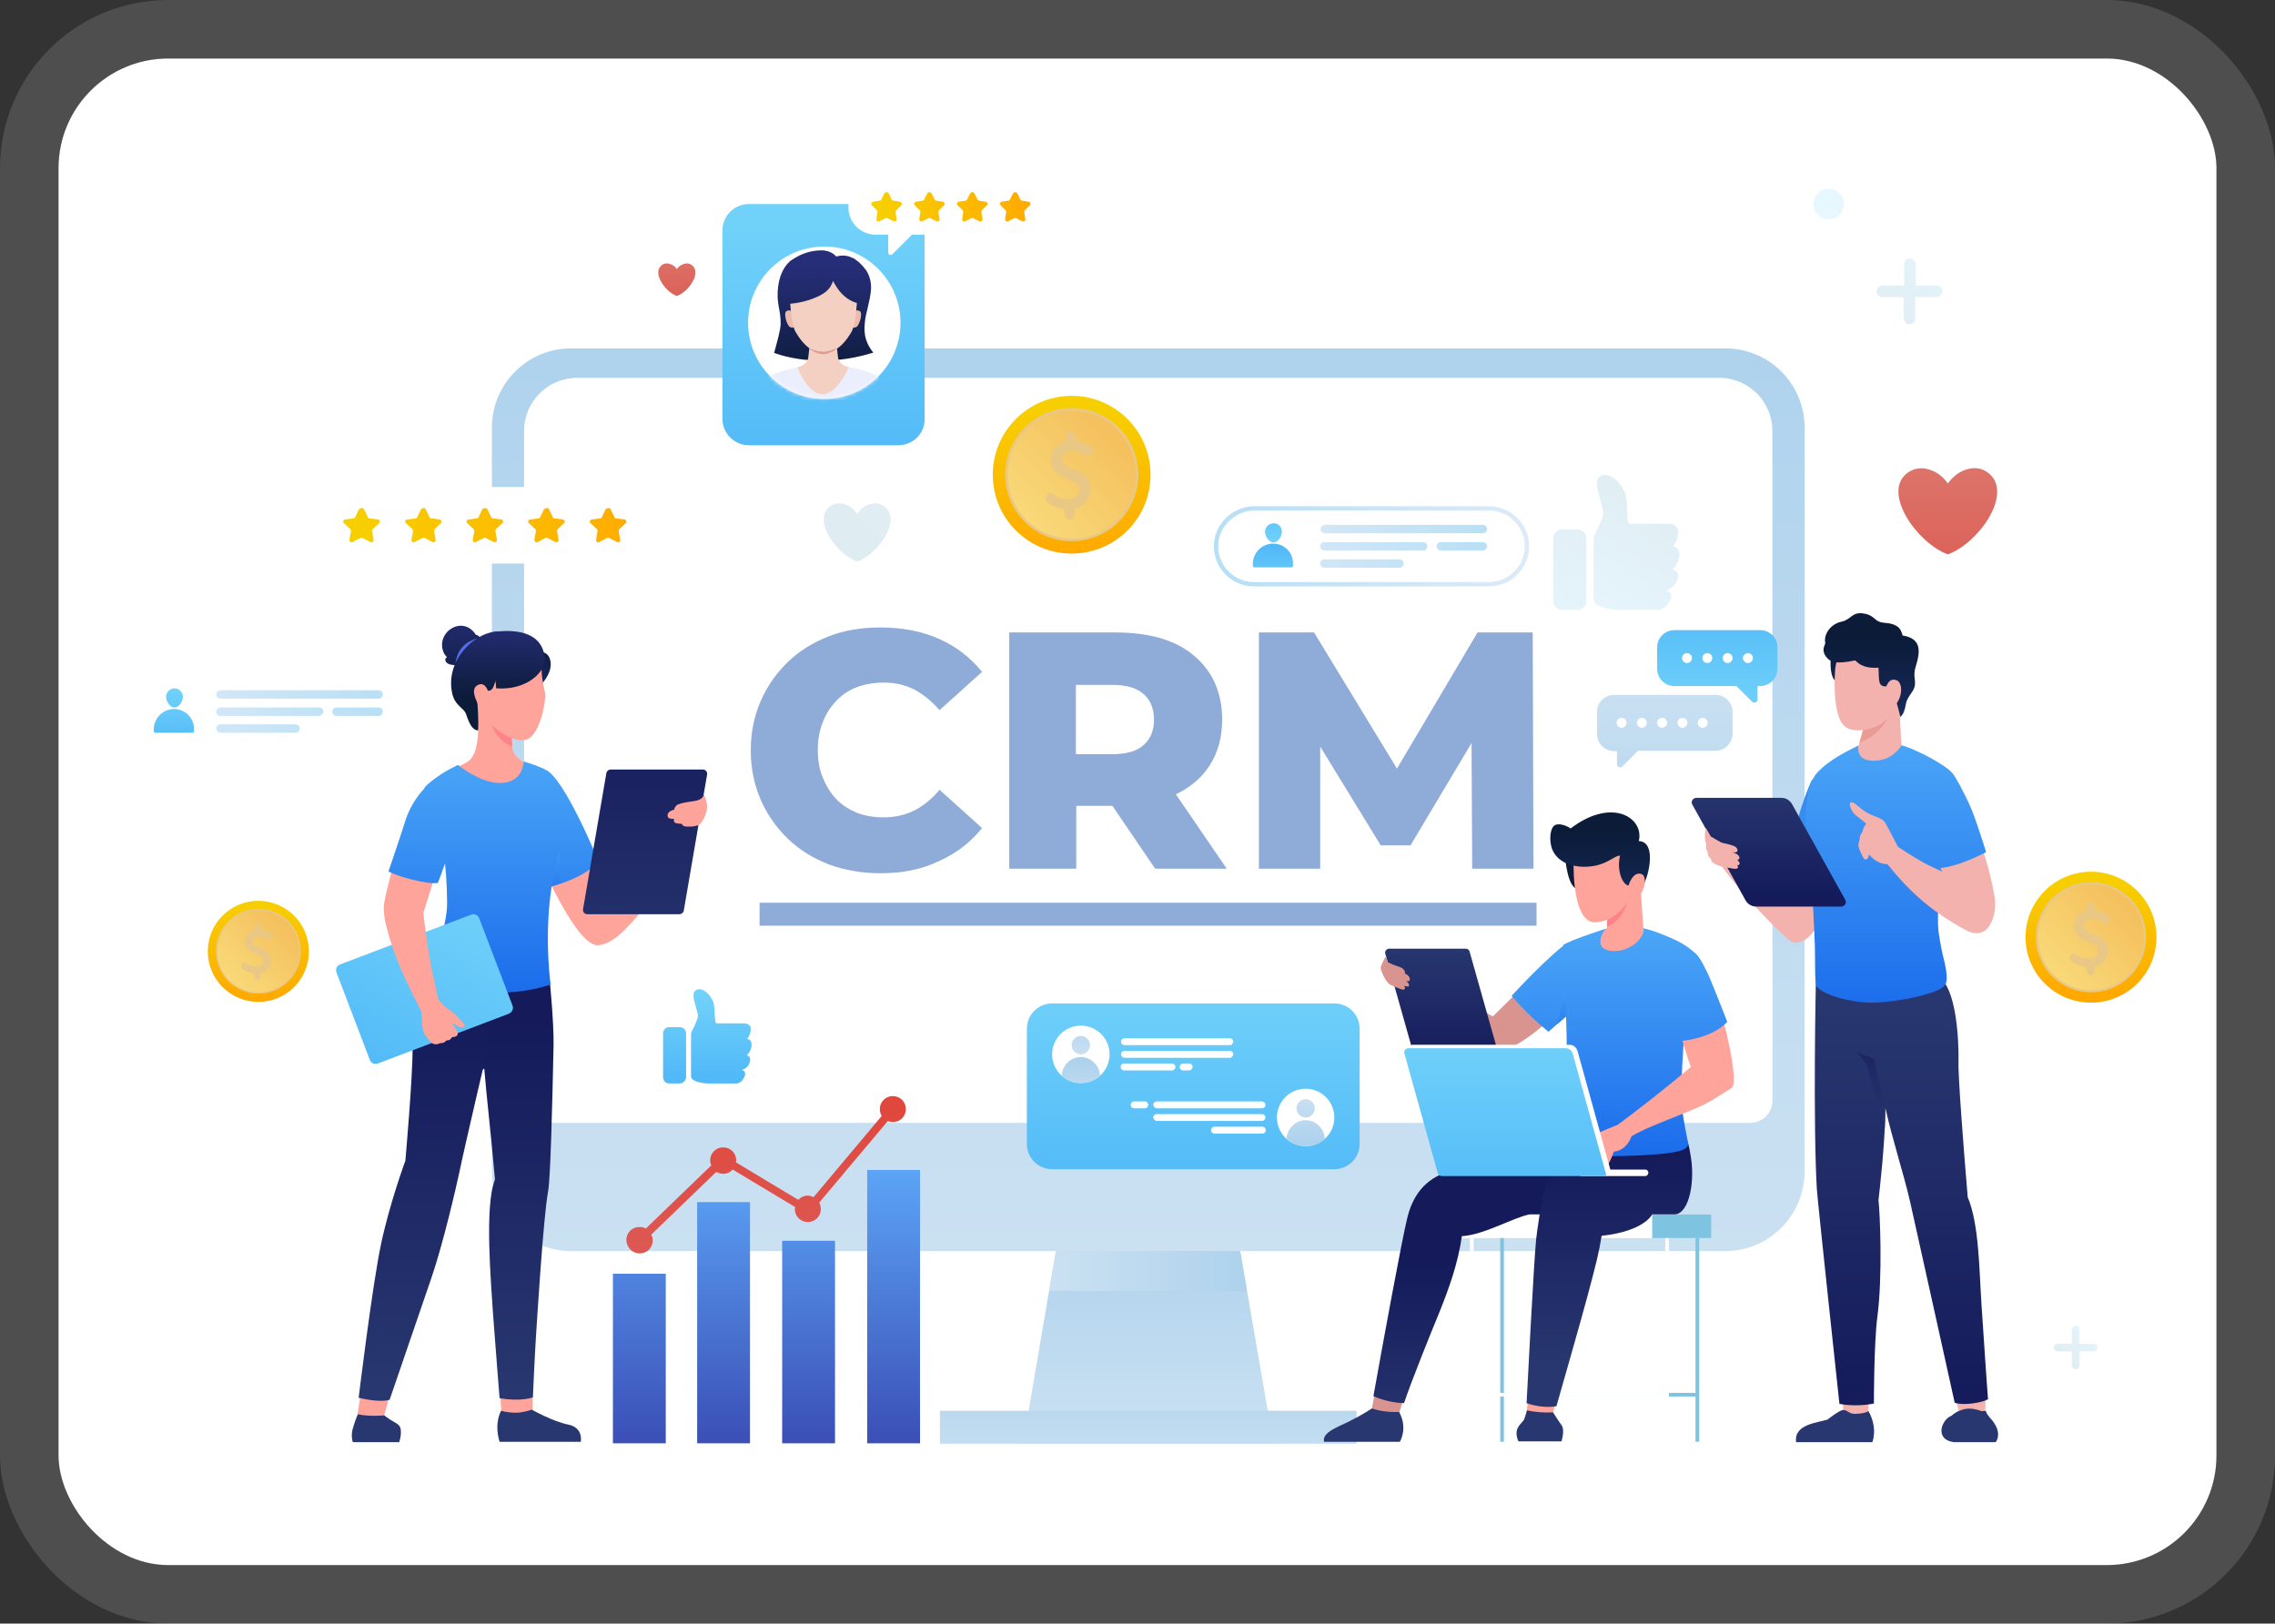 <svg width="622" height="444" viewBox="0 0 622 444" fill="none" xmlns="http://www.w3.org/2000/svg">
<rect x="0" y="0" width="622" height="444" fill="#333333" stroke="none"/>
<rect x="16" y="16" width="590" height="412" rx="30" fill="white"/>
<rect x="8" y="8" width="606" height="428" rx="38" stroke="#EEEEEE" stroke-opacity="0.15" stroke-width="16"/>
<path d="M499.981 59.986C502.294 59.986 504.169 58.111 504.169 55.798C504.169 53.485 502.294 51.61 499.981 51.61C497.668 51.61 495.793 53.485 495.793 55.798C495.793 58.111 497.668 59.986 499.981 59.986Z" fill="url(#paint0_linear_619_845)"/>
<path d="M437.478 78.098C439.791 78.098 441.666 76.223 441.666 73.91C441.666 71.597 439.791 69.722 437.478 69.722C435.165 69.722 433.29 71.597 433.29 73.91C433.29 76.223 435.165 78.098 437.478 78.098Z" fill="white"/>
<path d="M569.712 201.062C575.804 192.41 573.728 180.458 565.076 174.366C556.424 168.274 544.471 170.35 538.38 179.002C532.288 187.655 534.364 199.607 543.016 205.699C551.668 211.791 563.621 209.715 569.712 201.062Z" fill="white"/>
<path d="M69.057 368.521C69.057 377.106 62.042 384.121 53.457 384.121C44.872 384.121 37.753 377.106 37.753 368.521C37.753 359.936 44.767 352.922 53.352 352.922C61.937 352.922 69.057 359.832 69.057 368.521Z" fill="white"/>
<path d="M123.241 257.825C131.147 254.55 134.902 245.485 131.627 237.579C128.352 229.673 119.287 225.918 111.381 229.193C103.475 232.468 99.72 241.532 102.995 249.439C106.27 257.345 115.335 261.099 123.241 257.825Z" fill="white"/>
<path d="M77.642 327.691H73.769V323.817C73.769 323.293 73.35 322.77 72.722 322.77C72.198 322.77 71.675 323.189 71.675 323.817V327.691H67.801C67.277 327.691 66.754 328.109 66.754 328.738C66.754 329.261 67.173 329.785 67.801 329.785H71.675V333.658C71.675 334.182 72.093 334.705 72.722 334.705C73.245 334.705 73.769 334.286 73.769 333.658V329.785H77.642C78.166 329.785 78.689 329.366 78.689 328.738C78.689 328.109 78.166 327.691 77.642 327.691Z" fill="white"/>
<path d="M529.609 78.098H523.746V72.236C523.746 71.398 523.013 70.665 522.176 70.665C521.338 70.665 520.605 71.398 520.605 72.236V78.098H514.638C513.8 78.098 513.067 78.831 513.067 79.669C513.067 80.506 513.8 81.239 514.638 81.239H520.501V87.102C520.501 87.94 521.234 88.672 522.071 88.672C522.909 88.672 523.642 87.94 523.642 87.102V81.239H529.504C530.342 81.239 531.075 80.506 531.075 79.669C531.18 78.831 530.447 78.098 529.609 78.098Z" fill="url(#paint1_linear_619_845)"/>
<path d="M572.429 367.475H568.556V363.601C568.556 363.078 568.137 362.554 567.509 362.554C566.985 362.554 566.462 362.973 566.462 363.601V367.475H562.588C562.064 367.475 561.541 367.894 561.541 368.522C561.541 369.15 561.96 369.569 562.588 369.569H566.462V373.442C566.462 373.966 566.88 374.489 567.509 374.489C568.032 374.489 568.556 374.071 568.556 373.442V369.569H572.429C572.953 369.569 573.476 369.15 573.476 368.522C573.476 367.894 573.057 367.475 572.429 367.475Z" fill="url(#paint2_linear_619_845)"/>
<path d="M424.182 100.503V90.033C424.182 88.986 423.345 88.149 422.298 88.149H419.576C418.738 88.149 418.11 87.625 417.901 86.788C416.958 82.705 415.388 78.831 413.189 75.481C412.771 74.748 412.875 73.91 413.399 73.282L415.283 71.397C416.016 70.665 416.016 69.513 415.283 68.78L407.85 61.347C407.117 60.614 405.965 60.614 405.233 61.347L403.348 63.231C402.825 63.755 401.882 63.859 401.15 63.441C397.695 61.242 393.821 59.672 389.842 58.729C389.11 58.52 388.481 57.892 388.481 57.054V54.332C388.481 53.285 387.644 52.448 386.597 52.448H376.127C375.081 52.448 374.243 53.285 374.243 54.332V57.054C374.243 57.892 373.719 58.52 372.882 58.729C368.799 59.672 364.925 61.242 361.575 63.441C360.842 63.859 360.004 63.755 359.376 63.231L357.492 61.347C356.759 60.614 355.607 60.614 354.874 61.347L347.441 68.78C346.708 69.513 346.708 70.665 347.441 71.397L349.326 73.282C349.849 73.805 349.954 74.748 349.535 75.481C347.336 78.936 345.766 82.809 344.824 86.788C344.614 87.52 343.986 88.149 343.149 88.149H340.427C339.38 88.149 338.542 88.986 338.542 90.033V100.503C338.542 101.55 339.38 102.387 340.427 102.387H343.149C343.986 102.387 344.614 102.911 344.824 103.748C345.766 107.831 347.336 111.705 349.535 115.055C349.954 115.788 349.849 116.626 349.326 117.254L347.441 119.138C346.708 119.871 346.708 121.023 347.441 121.756L354.874 129.189C355.607 129.922 356.759 129.922 357.492 129.189L359.376 127.305C359.9 126.781 360.842 126.676 361.575 127.095C365.03 129.294 368.799 130.864 372.882 131.806C373.615 132.016 374.243 132.644 374.243 133.482V136.204C374.243 137.251 375.081 138.088 376.127 138.088H386.597C387.644 138.088 388.481 137.251 388.481 136.204V133.482C388.481 132.644 389.005 132.016 389.842 131.806C393.926 130.864 397.695 129.294 401.15 127.095C401.882 126.676 402.72 126.781 403.348 127.305L405.233 129.189C405.965 129.922 407.117 129.922 407.85 129.189L415.283 121.756C416.016 121.023 416.016 119.871 415.283 119.138L413.399 117.254C412.875 116.73 412.771 115.788 413.189 115.055C415.388 111.6 416.958 107.831 417.901 103.748C418.11 103.015 418.738 102.387 419.576 102.387H422.298C423.345 102.387 424.182 101.55 424.182 100.503ZM381.467 119.871C367.857 119.871 356.864 108.878 356.864 95.268C356.864 81.658 367.857 70.665 381.467 70.665C395.077 70.665 406.07 81.658 406.07 95.268C406.07 108.878 395.077 119.871 381.467 119.871Z" fill="white"/>
<path d="M348.592 65.221V59.253C348.592 58.625 348.068 58.206 347.545 58.206H345.974C345.556 58.206 345.137 57.892 345.032 57.473C344.509 55.17 343.567 52.971 342.415 50.982C342.205 50.563 342.205 50.04 342.52 49.726L343.567 48.679C343.985 48.26 343.985 47.632 343.567 47.213L339.379 43.025C338.96 42.607 338.332 42.607 337.913 43.025L336.866 44.072C336.552 44.386 336.028 44.491 335.61 44.177C333.621 42.921 331.422 42.083 329.119 41.56C328.7 41.455 328.386 41.036 328.386 40.617V39.047C328.386 38.419 327.862 38 327.339 38H321.371C320.743 38 320.324 38.523 320.324 39.047V40.617C320.324 41.036 320.01 41.455 319.591 41.56C317.288 42.083 315.09 43.025 313.1 44.177C312.682 44.386 312.158 44.386 311.844 44.072L310.797 43.025C310.378 42.607 309.75 42.607 309.331 43.025L305.144 47.213C304.725 47.632 304.725 48.26 305.144 48.679L306.19 49.726C306.505 50.04 306.609 50.563 306.295 50.982C305.039 52.971 304.201 55.17 303.678 57.473C303.573 57.892 303.154 58.206 302.736 58.206H301.165C300.537 58.206 300.118 58.73 300.118 59.253V65.221C300.118 65.849 300.642 66.268 301.165 66.268H302.736C303.154 66.268 303.573 66.582 303.678 67.001C304.201 69.304 305.144 71.502 306.295 73.492C306.505 73.91 306.505 74.434 306.19 74.748L305.144 75.795C304.725 76.214 304.725 76.842 305.144 77.261L309.331 81.448C309.75 81.867 310.378 81.867 310.797 81.448L311.844 80.401C312.158 80.087 312.682 79.983 313.1 80.297C315.09 81.553 317.183 82.391 319.591 82.914C320.01 83.019 320.324 83.438 320.324 83.856V85.427C320.324 86.055 320.848 86.474 321.371 86.474H327.339C327.967 86.474 328.386 85.95 328.386 85.427V83.856C328.386 83.438 328.7 83.019 329.119 82.914C331.422 82.391 333.621 81.448 335.61 80.297C336.028 80.087 336.552 80.087 336.866 80.401L337.913 81.448C338.332 81.867 338.96 81.867 339.379 81.448L343.567 77.261C343.985 76.842 343.985 76.214 343.567 75.795L342.52 74.748C342.205 74.434 342.101 73.91 342.415 73.492C343.671 71.502 344.509 69.409 345.032 67.001C345.137 66.582 345.556 66.268 345.974 66.268H347.545C348.068 66.268 348.592 65.744 348.592 65.221ZM324.303 74.643C317.498 74.643 311.949 69.094 311.949 62.289C311.949 55.484 317.498 49.935 324.303 49.935C331.108 49.935 336.657 55.484 336.657 62.289C336.761 69.094 331.213 74.643 324.303 74.643Z" fill="white"/>
<path d="M471.714 342.138H156.164C144.124 342.138 134.492 332.402 134.492 320.467V116.94C134.492 104.9 144.229 95.268 156.164 95.268H471.714C483.754 95.268 493.386 105.005 493.386 116.94V320.362C493.386 332.402 483.649 342.138 471.714 342.138Z" fill="url(#paint3_linear_619_845)"/>
<path d="M484.592 117.883V300.994C484.592 304.344 481.87 307.066 478.52 307.066H149.359C146.009 307.066 143.287 304.344 143.287 300.994V117.883C143.287 109.821 149.778 103.33 157.84 103.33H470.04C478.101 103.33 484.592 109.821 484.592 117.883Z" fill="white"/>
<path d="M348.175 394.8H279.704L286.823 353.027L288.708 342.139H339.066L340.951 353.027L348.175 394.8Z" fill="url(#paint4_linear_619_845)"/>
<path d="M340.95 353.027H286.823L288.708 342.139H339.066L340.95 353.027Z" fill="url(#paint5_linear_619_845)"/>
<path d="M370.893 385.796H256.985V394.8H370.893V385.796Z" fill="url(#paint6_linear_619_845)"/>
<path d="M420.1 246.866H207.674V253.148H420.1V246.866Z" fill="#8FABD8"/>
<path d="M98.685 380.561L97.743 386.738C97.743 386.738 102.873 388.308 104.967 387.262L106.642 381.294" fill="#FFA49A"/>
<path d="M136.585 378.363L137.108 386.634C137.108 386.634 141.715 388.309 145.589 385.587L145.693 378.782" fill="#FFA49A"/>
<path d="M137.004 385.796C137.004 385.796 135.015 389.042 136.585 394.276H158.781C158.781 394.276 159.618 390.403 155.326 389.565C151.138 388.727 145.38 385.482 145.38 385.482C145.38 385.482 144.437 385.901 142.448 386.215C140.668 386.529 137.842 386.11 137.004 385.796Z" fill="#283770"/>
<path d="M97.848 386.739C97.848 386.739 97.325 387.786 96.592 390.194C95.754 392.706 96.487 394.381 96.487 394.381H109.155C109.155 394.381 110.202 391.241 109.155 389.88C108.632 389.251 107.48 388.728 106.643 388.204C105.7 387.576 105.072 387.053 105.072 387.053C105.072 387.053 100.989 387.472 97.848 386.739Z" fill="#283770"/>
<path d="M126.115 269.375V296.596L132.397 292.199C133.025 299.946 134.177 309.474 135.328 322.56C132.397 329.784 134.281 351.037 134.805 359.413C135.433 367.893 136.585 382.341 136.585 382.341C142.343 383.388 145.693 382.132 145.693 382.132C145.693 382.132 146.217 370.406 146.531 365.59C146.845 360.879 148.52 333.135 149.881 325.597C150.509 322.246 151.033 301.098 151.347 285.708C151.451 279.74 150.3 268.119 150.3 268.119L126.115 269.375Z" fill="url(#paint7_linear_619_845)"/>
<path d="M117.112 266.339C117.112 266.339 112.82 275.867 112.82 286.441C112.82 295.026 110.83 317.43 110.83 317.43C110.83 317.43 106.643 328.737 104.235 339.94C101.827 351.142 98.058 382.237 98.058 382.237C98.058 382.237 103.816 383.702 106.538 382.76C106.538 382.76 114.809 358.576 117.95 349.467C121.09 340.359 124.755 324.55 125.592 320.571C126.744 314.813 133.549 285.813 133.549 285.813L133.026 269.166L117.112 266.339Z" fill="url(#paint8_linear_619_845)"/>
<path d="M142.238 207.815C140.459 206.349 140.249 205.407 140.249 205.407C140.04 204.674 139.935 203.418 139.935 202.266C139.83 200.696 139.83 199.125 139.83 198.392C139.83 198.183 139.83 197.974 139.83 197.974L140.982 197.136L129.361 191.901C132.188 199.649 129.78 205.616 129.78 205.721C129.78 205.721 129.047 207.606 127.791 208.338C126.011 209.49 124.545 209.804 122.975 210.432C122.975 210.432 136.794 220.378 146.95 209.804C146.95 209.699 143.181 208.653 142.238 207.815Z" fill="#FFA49A"/>
<path d="M133.968 196.822C134.177 197.136 135.015 202.161 140.04 204.15C139.935 202.58 139.831 200.8 139.831 200.067L133.968 196.822Z" fill="#FF8189"/>
<path d="M147.892 178.291C147.892 178.291 149.776 178.186 150.404 180.385C151.451 184.154 147.368 187.818 147.368 187.818L147.892 178.291Z" fill="url(#paint9_linear_619_845)"/>
<path d="M131.664 193.786C133.444 199.439 140.773 203.313 143.914 202.266C147.892 200.905 149.358 190.959 149.044 189.493C147.997 185.201 147.997 183.002 148.102 181.222C148.311 177.977 145.17 173.37 137.946 174.208C130.722 174.941 124.336 181.118 131.664 193.786Z" fill="#FFA49A"/>
<path d="M122.241 179.757C121.823 179.338 121.404 178.815 121.194 178.186C119.519 173.685 124.335 169.706 128 171.591C128.942 172.114 129.57 172.742 130.093 173.58C131.873 173.999 131.35 175.778 131.35 175.778H131.14C131.455 177.244 131.35 178.396 131.35 178.396L128.209 181.327C128.209 181.327 127.162 181.432 125.906 181.223L126.115 181.746C121.09 182.479 121.404 179.862 122.241 179.757Z" fill="url(#paint10_linear_619_845)"/>
<path d="M124.545 181.432C124.545 181.432 124.754 175.778 130.827 174.522L128.837 177.768L124.545 181.432Z" fill="#526EEE"/>
<path d="M123.708 189.912C124.545 193.053 126.744 193.577 127.372 195.147C128.419 198.288 129.256 199.649 130.722 199.754C130.931 197.764 130.513 191.797 130.513 191.797C130.199 190.855 130.303 189.912 130.513 189.284C130.931 188.237 133.339 188.865 133.339 188.865C134.91 189.075 135.015 187.19 135.538 186.143C136.48 184.049 136.585 181.746 136.585 181.746C136.062 177.558 139.726 173.161 137.108 172.742C130.931 171.905 121.3 180.071 123.708 189.912Z" fill="url(#paint11_linear_619_845)"/>
<path d="M148.102 236.397C148.102 236.397 157.733 259.011 163.596 258.487C167.575 258.069 171.03 254.195 174.066 250.74C177.102 247.285 179.51 244.354 179.51 244.354L167.889 246.657L164.539 239.538L162.34 234.303L160.665 230.22L148.102 236.397Z" fill="#FFA49A"/>
<path d="M163.596 235.454C163.596 235.454 161.502 238.909 153.336 241.631C152.079 242.05 150.718 242.469 149.253 242.783C149.253 242.783 148.939 239.328 148.31 236.92C148.101 236.187 147.892 235.349 147.682 234.512C147.054 232.209 146.426 229.696 145.798 227.288C144.541 222.472 149.462 213.154 149.043 210.432C154.278 212.526 163.596 235.454 163.596 235.454Z" fill="url(#paint12_linear_619_845)"/>
<path opacity="0.5" d="M153.441 241.527C152.184 241.945 150.823 242.364 149.358 242.678C149.358 242.678 149.043 239.223 148.415 236.815C148.206 236.082 147.996 235.245 147.787 234.407L153.022 232.627C153.022 232.732 152.812 237.025 153.441 241.527Z" fill="url(#paint13_linear_619_845)"/>
<path d="M150.51 269.271C133.759 274.506 122.347 268.852 117.112 266.34C117.112 266.13 122.347 253.986 122.243 246.971C122.138 224.357 116.066 216.924 115.961 215.877C115.856 214.201 125.174 209.176 125.174 209.176C125.174 209.176 129.048 212.317 133.235 213.573C137.737 214.934 142.658 213.992 143.181 208.234C143.181 208.234 145.589 208.862 148.94 210.328C150.615 215.248 152.813 225.823 152.813 232.628C152.813 233.884 147.997 247.076 150.51 269.271Z" fill="url(#paint14_linear_619_845)"/>
<path d="M139.098 277.228L103.292 290.838C102.35 291.152 101.407 290.734 101.093 289.791L91.985 265.921C91.671 264.979 92.09 264.036 93.032 263.722L128.838 250.112C129.78 249.798 130.722 250.217 131.036 251.159L140.145 275.029C140.459 275.867 140.04 276.809 139.098 277.228Z" fill="url(#paint15_linear_619_845)"/>
<path d="M127.057 280.368C126.848 279.845 125.382 278.484 124.963 277.855C124.544 277.332 123.183 276.285 122.346 275.866C121.613 275.447 119.833 273.354 119.833 273.354C119.519 271.783 119.1 269.794 118.577 267.595C117.32 262.151 116.273 254.508 115.75 249.588C117.006 245.819 120.147 235.454 120.147 235.454L109.05 230.952C109.05 230.952 105.281 244.667 105.071 246.761C105.071 247.075 104.966 247.285 104.966 247.599C104.443 251.158 107.584 261.104 111.353 268.852C112.819 271.888 114.18 274.61 115.227 276.704C115.436 278.274 115.227 281.52 116.064 282.776C116.797 283.823 117.635 285.079 118.367 285.393C119.1 285.708 119.624 285.603 120.252 285.289C121.194 285.289 121.822 284.975 121.927 284.556C123.079 284.451 123.079 284.347 123.602 283.614C124.858 283.614 125.382 282.985 125.068 282.253C124.858 281.729 123.497 279.531 123.497 279.531C123.497 279.531 125.173 280.787 125.905 280.892C126.534 281.101 127.162 280.892 127.057 280.368Z" fill="#FFA49A"/>
<path d="M106.224 238.281C108.108 239.538 117.217 242.05 119.729 241.422C120.148 240.375 122.765 233.57 124.126 228.021C126.22 219.541 125.383 209.281 125.383 209.281C125.383 209.281 114.076 212.945 110.516 225.404C109.469 228.754 107.794 233.57 106.224 238.281Z" fill="url(#paint16_linear_619_845)"/>
<path d="M134.386 172.952C134.386 172.952 131.35 177.872 132.921 181.746C134.177 182.269 135.643 185.201 135.643 188.237C144.123 188.865 149.253 183.63 148.939 180.071C148.206 170.02 134.386 172.952 134.386 172.952Z" fill="url(#paint17_linear_619_845)"/>
<path d="M133.444 189.075C133.444 189.075 132.711 186.353 130.722 187.295C128.524 188.237 130.094 191.483 130.827 192.739C131.56 193.995 132.921 193.577 133.13 192.739" fill="#FFA49A"/>
<path d="M160.56 250.007H185.791C186.314 250.007 186.838 249.588 186.943 249.065L193.329 211.793C193.434 211.06 192.91 210.432 192.177 210.432H166.946C166.422 210.432 165.899 210.851 165.794 211.374L159.408 248.646C159.303 249.379 159.827 250.007 160.56 250.007Z" fill="url(#paint18_linear_619_845)"/>
<path d="M192.492 217.342C192.492 217.342 193.329 219.122 193.329 220.588C193.329 222.158 192.178 224.985 191.026 225.613C189.874 226.137 187.571 226.137 187.048 225.927C186.524 225.718 186.419 225.299 186.419 225.299C186.419 225.299 185.058 225.194 184.744 225.09C183.907 224.671 184.326 223.938 184.326 223.938C184.326 223.938 183.279 223.938 182.86 223.729C182.441 223.415 182.336 222.577 182.964 222.054C183.383 221.635 184.326 221.425 184.326 221.425C184.326 221.425 184.326 220.797 185.058 220.169C185.372 219.855 187.152 219.436 188.723 219.227C189.874 219.017 191.864 219.017 192.492 217.342Z" fill="#FFA49A"/>
<path d="M467.736 332.087H396.334V338.578H467.736V332.087Z" fill="white"/>
<path d="M467.841 332.087H451.718V338.578H467.841V332.087Z" fill="#7EC4E0"/>
<path d="M410.678 338.579V394.276" stroke="#7EC4E0" stroke-miterlimit="10"/>
<path d="M464.071 338.579V394.276" stroke="#7EC4E0" stroke-miterlimit="10"/>
<path d="M464.072 381.399H410.678" stroke="#7EC4E0" stroke-miterlimit="10"/>
<path d="M455.801 381.399H402.406" stroke="white" stroke-miterlimit="10"/>
<path d="M402.406 338.579V394.276" stroke="white" stroke-miterlimit="10"/>
<path d="M455.801 338.579V394.276" stroke="white" stroke-miterlimit="10"/>
<path d="M426.067 381.085L424.496 386.634C424.496 386.634 419.366 388.204 417.272 387.157L418.005 380.666" fill="#FFA49A"/>
<path d="M417.481 385.691C417.481 385.691 417.167 386.947 416.644 388.308C415.806 389.251 415.283 389.879 415.073 390.297C414.026 392.077 415.178 394.171 415.178 394.171H426.904C426.904 394.171 427.951 391.03 426.904 389.669C426.38 389.041 424.601 386.214 424.601 386.214C424.601 386.214 421.46 386.528 417.481 385.691Z" fill="#283770"/>
<path d="M375.813 381.399L374.871 386.215C374.871 386.215 377.803 387.471 382.2 387.367L383.875 382.236L375.813 381.399Z" fill="#D99490"/>
<path d="M361.993 394.276H382.723C382.723 394.276 385.026 390.612 382.513 386.11C382.513 386.11 378.744 386.424 375.08 385.167C375.08 385.167 372.567 386.843 369.427 388.413C366.286 390.088 361.365 391.554 361.993 394.276Z" fill="#283770"/>
<path d="M438.421 332.088H418.215C413.503 333.03 405.965 337.636 399.684 338.055C398.637 345.489 396.124 352.398 393.611 358.68C391.099 364.752 385.864 377.735 383.875 383.702C382.514 383.702 379.163 383.388 375.499 381.818C377.907 368.312 383.351 338.579 384.817 332.821C386.911 324.445 392.145 321.199 397.694 319.943C402.929 318.791 404.395 318.477 409.315 317.326L422.507 314.29L438.002 310.521C438.002 310.521 438.316 312.51 438.63 315.232C440.619 323.189 440.305 328.947 438.421 332.088Z" fill="url(#paint19_linear_619_845)"/>
<path d="M457.999 332.088H451.717C451.717 332.088 449.623 336.694 437.897 337.95C437.164 342.557 436.431 345.384 434.128 354.073C432.767 359.308 425.543 384.54 425.543 384.54C421.251 385.272 417.377 383.702 417.377 383.702C417.377 383.702 419.366 344.756 419.994 338.893C420.204 336.694 421.46 328.633 421.879 326.643C423.135 321.095 427.323 318.791 427.742 318.582C427.742 318.582 430.15 317.849 432.662 317.326L445.854 314.289L460.407 309.578C460.407 309.578 461.768 312.51 462.082 315.232C463.652 322.77 461.872 331.773 457.999 332.088Z" fill="url(#paint20_linear_619_845)"/>
<path d="M422.088 264.141L408.163 277.96C408.163 277.96 403.871 275.552 397.485 272.097C391.098 268.643 385.968 266.863 385.968 266.863L384.293 270.213C384.293 270.213 398.95 284.137 406.698 286.859C406.802 286.859 406.802 286.859 406.907 286.964C407.116 287.069 407.431 287.069 407.64 287.173C408.059 287.278 408.477 287.383 408.896 287.383C415.597 288.011 428.684 273.982 428.684 273.982L422.088 264.141Z" fill="#D99490"/>
<path d="M409.211 291.571H388.272C387.748 291.571 387.33 291.257 387.225 290.838L378.745 260.791C378.535 260.163 379.059 259.43 379.792 259.43H400.731C401.254 259.43 401.673 259.744 401.778 260.163L410.258 290.21C410.363 290.943 409.839 291.571 409.211 291.571Z" fill="url(#paint21_linear_619_845)"/>
<path d="M436.222 271.156L429.312 277.019L425.753 280.055L423.345 282.149C416.854 276.809 413.294 272.307 413.294 272.307C422.612 262.257 427.532 258.488 427.637 258.488C429.103 257.126 436.222 271.156 436.222 271.156Z" fill="url(#paint22_linear_619_845)"/>
<path opacity="0.5" d="M429.312 277.018L425.752 280.055C426.59 278.065 427.951 269.794 427.951 269.794L428.997 270.841L429.312 277.018Z" fill="url(#paint23_linear_619_845)"/>
<path d="M462.081 260.162C461.976 263.826 459.464 292.303 459.673 300.469C459.883 305.285 461.558 312.195 461.558 312.928C461.558 313.451 460.825 314.08 460.615 314.184C459.568 314.813 457.684 315.127 455.276 315.441C450.565 315.964 444.283 316.174 440.409 316.174C435.279 316.174 427.532 315.336 426.59 314.08C425.647 312.928 426.485 311.148 426.904 308.74C430.149 291.151 426.904 262.046 427.427 258.382C429.521 257.021 438.944 253.985 439.048 253.985C440.409 253.88 440.723 253.252 442.294 253.252C443.655 253.252 446.796 253.461 449.099 253.775C449.204 253.775 457.684 255.765 462.081 260.162Z" fill="url(#paint24_linear_619_845)"/>
<path d="M427.95 234.722C427.95 234.722 428.578 242.574 431.196 243.097C433.813 243.621 433.185 240.271 433.185 240.271L432.871 236.501L427.95 234.722Z" fill="url(#paint25_linear_619_845)"/>
<path d="M440.933 260.058C435.803 259.849 437.582 255.347 439.257 253.881C439.362 253.776 439.362 253.567 439.362 253.357C439.467 252.206 439.362 249.379 439.257 247.913C439.257 247.495 439.153 247.18 439.153 246.971L442.189 244.877L448.471 240.48C448.471 240.48 448.785 247.39 449.308 253.776C450.041 255.87 446.063 260.372 440.933 260.058Z" fill="#FFA49A"/>
<path d="M444.911 246.866C444.911 246.866 443.236 252.206 439.363 253.357C439.467 252.206 439.363 249.379 439.258 247.913L444.911 246.866Z" fill="#FF8189"/>
<path d="M430.254 234.303C430.254 234.303 429.416 251.054 435.489 252.205C435.489 252.205 440.305 252.834 444.388 247.494C445.539 245.924 447.005 245.61 447.529 243.725C448.262 240.689 449.413 235.035 448.052 231.685C445.958 226.765 430.463 222.472 430.254 234.303Z" fill="#FFA49A"/>
<path d="M448.052 230.01C449.622 223.729 440.828 217.866 429.416 226.555C428.264 225.718 426.066 224.985 425.019 225.718C423.762 226.555 423.553 229.801 424.286 231.999C425.961 236.711 432.033 237.758 436.744 236.606C439.99 235.768 441.77 233.884 442.921 233.989C441.875 238.595 443.968 242.469 445.539 242.155C445.748 242.574 446.795 240.899 446.795 241.422C446.9 242.574 447.947 244.668 449.203 242.26C451.088 238.909 452.763 230.115 448.052 230.01Z" fill="url(#paint26_linear_619_845)"/>
<path d="M446.586 245.715C448.889 246.238 451.297 239.224 448.366 238.91C446.167 238.7 445.225 242.26 445.225 242.26C445.225 242.26 444.701 245.296 446.586 245.715Z" fill="#FFA49A"/>
<path d="M473.597 290.419V290.314C473.178 287.697 472.655 285.184 472.445 284.556C472.445 284.451 472.445 284.347 472.445 284.347C471.189 277.96 468.572 271.783 468.572 271.783L457.998 277.123C457.998 277.123 460.091 285.917 462.29 291.78C462.29 291.78 453.81 298.899 448.366 302.982C445.748 305.076 443.654 306.542 442.293 307.589C442.293 307.589 437.477 309.473 434.86 310.834C433.813 311.358 429.311 318.791 429.416 319.105C429.521 319.419 430.149 319.733 430.882 319.419C431.196 319.315 431.614 318.791 432.138 318.268C432.138 318.268 431.614 319.105 431.719 319.315C431.824 319.524 432.243 319.733 432.766 319.524C433.29 319.315 433.708 318.791 434.232 317.954C434.127 318.163 434.127 318.268 434.127 318.372C434.022 318.582 434.546 319.105 435.488 318.582C436.221 318.268 437.268 315.964 437.582 315.65C437.687 315.546 438.106 315.336 438.629 315.232L437.373 319.21C437.373 319.21 437.477 319.629 438.629 319.419C439.571 319.21 440.723 316.488 441.246 314.917C444.911 314.603 446.062 310.73 446.062 310.73C450.041 308.322 456.532 306.123 464.384 302.773C467.629 301.412 470.77 299.109 472.236 298.271C472.341 298.271 473.283 297.643 473.283 297.643C473.702 297.433 473.911 296.805 474.016 295.968C474.121 294.607 473.911 292.513 473.597 290.419Z" fill="#FFA49A"/>
<path d="M453.602 270.422C454.753 275.134 458.732 284.661 458.732 284.661C460.511 284.766 464.071 284.033 466.793 282.986C470.667 281.415 472.237 279.426 472.237 279.426C472.237 279.426 469.725 272.935 467.735 268.119C466.374 264.769 464.595 261.628 463.757 260.895C460.093 257.545 457.266 256.707 454.858 255.765L453.602 270.422Z" fill="url(#paint27_linear_619_845)"/>
<path d="M449.833 321.618H432.14V319.838H449.833C450.357 319.838 450.671 320.257 450.671 320.676C450.671 321.199 450.252 321.618 449.833 321.618Z" fill="white"/>
<path d="M440.305 319.943L431.302 287.383C430.987 286.44 430.15 285.708 429.208 285.708H386.283C385.969 285.708 385.655 285.812 385.55 286.022L384.503 286.859L385.34 287.383L394.344 319.838C394.449 320.361 394.972 320.676 395.496 320.676H439.886C440.096 320.676 440.41 320.361 440.305 319.943Z" fill="white"/>
<path d="M438.63 321.618H394.239C393.716 321.618 393.192 321.304 393.088 320.781L383.979 288.116C383.77 287.383 384.293 286.65 385.026 286.65H427.951C428.998 286.65 429.835 287.279 430.045 288.326L439.049 320.886C439.258 321.2 439.049 321.618 438.63 321.618Z" fill="url(#paint28_linear_619_845)"/>
<path d="M384.084 266.234C384.293 265.92 383.979 264.873 382.723 264.455C381.257 263.931 380.943 263.826 380.943 263.826L379.373 263.094L378.954 261.418C378.954 261.418 377.488 263.931 377.488 264.664C377.488 265.397 378.849 268.642 380.106 269.271C381.362 269.899 383.142 270.632 383.665 270.632C384.189 270.632 384.293 270.108 383.875 269.585C384.293 269.689 384.712 269.794 384.922 269.794C385.445 269.794 385.34 268.852 384.398 268.224C384.712 268.328 384.922 268.328 385.131 268.328C385.759 268.119 385.55 266.758 384.084 266.234Z" fill="#D99490"/>
<path d="M536.205 388.623L534.739 382.551C537.252 382.97 541.335 381.713 542.905 381.504L542.696 388.623C542.801 388.623 539.66 390.508 536.205 388.623Z" fill="#F3B2AD"/>
<path d="M504.17 388.624L503.855 384.017C506.368 384.436 509.3 384.226 510.87 384.017L510.661 388.728C510.765 388.624 507.624 390.508 504.17 388.624Z" fill="#F3B2AD"/>
<path d="M543.534 382.656C541.859 383.598 536.834 384.436 534.426 383.598C534.426 383.598 523.642 334.81 522.281 328.843C520.502 320.991 517.361 311.568 515.476 302.983C515.476 307.38 515.057 313.138 514.639 318.059C514.115 323.713 513.592 328.215 513.592 328.215C514.011 331.774 514.743 349.154 513.278 360.146C512.335 367.266 512.335 383.808 512.335 383.808C510.451 384.226 506.682 384.645 502.913 383.912C502.913 383.912 497.05 329.471 496.736 325.178C495.689 307.38 496.422 267.806 496.527 267.073C496.527 267.387 498.62 269.167 504.902 268.748C513.592 268.224 529.924 267.073 529.924 267.073C534.74 269.795 535.578 283.615 535.473 290.315C535.264 293.456 536.939 315.023 537.986 327.377C541.126 334.81 541.126 347.478 541.755 356.796C542.697 371.454 543.534 382.656 543.534 382.656Z" fill="url(#paint29_linear_619_845)"/>
<path d="M491.501 228.126L488.255 244.982C484.172 241.736 477.891 236.816 473.703 234.408L470.353 236.397C470.353 236.397 473.912 241.318 478.937 246.866C485.533 254.09 489.093 257.022 489.093 257.022C490.035 257.859 491.292 258.173 493.281 257.126C499.667 253.672 503.331 233.151 503.331 233.151L491.501 228.126Z" fill="#F3B2AD"/>
<path d="M487.732 238.072C487.732 238.072 490.455 239.957 494.328 241.108C495.375 241.422 496.527 241.736 497.678 241.946C498.307 242.051 498.935 242.155 499.458 242.155C500.296 242.155 501.133 242.155 502.076 242.155C502.39 242.155 502.599 242.051 502.913 242.051L505.112 232.942L506.787 226.242L495.48 213.155C495.48 213.155 492.548 218.18 487.732 238.072Z" fill="url(#paint30_linear_619_845)"/>
<path d="M499.877 177.035H501.971C501.971 177.035 502.076 177.663 502.18 178.396L504.588 179.862V183.736C504.588 183.736 504.902 187.191 502.285 186.458C500.715 185.934 500.4 183.003 500.505 180.595C498.935 179.443 499.877 177.035 499.877 177.035Z" fill="url(#paint31_linear_619_845)"/>
<path d="M520.187 205.721C519.664 204.57 519.245 190.017 519.245 190.017L512.754 195.461L509.718 198.079C509.403 199.649 508.88 201.534 508.357 203.104C507.833 204.674 508.147 206.14 508.147 206.14C508.147 206.14 509.508 208.548 512.544 208.339C518.512 207.815 520.187 205.721 520.187 205.721Z" fill="#F3B2AD"/>
<path opacity="0.32" d="M516.732 195.461C516.732 195.461 514.115 201.219 508.356 203.104C508.775 201.533 509.299 199.544 509.717 198.078L512.754 195.461H516.732Z" fill="#D76B66"/>
<path d="M501.76 182.898C501.76 182.898 500.504 196.508 504.901 199.021C507.309 200.382 512.543 199.858 515.894 196.717C517.359 195.356 518.197 193.472 518.93 191.587C520.081 188.551 521.757 182.793 520.71 179.129C519.139 173.894 503.121 170.753 501.76 182.898Z" fill="#F3B2AD"/>
<path d="M503.436 170.02C506.053 169.497 506.263 167.403 509.194 167.717C512.021 168.031 512.44 169.497 513.801 170.02C515.162 170.544 516.732 170.125 518.512 171.172C519.664 171.8 519.978 173.056 520.187 173.789C525.527 174.627 525.003 178.291 523.747 182.374C522.805 185.41 524.27 186.353 523.119 188.656C522.595 189.598 521.339 191.064 521.129 192.32C520.711 194.414 520.501 195.147 519.559 196.089C519.14 193.891 518.407 192.216 517.779 188.551C517.779 188.237 517.674 188.028 517.57 187.818C515.581 187.609 514.324 188.028 513.905 186.667C513.591 185.515 513.696 184.049 513.591 182.584C508.985 182.898 507.833 181.013 507.205 180.594C502.284 181.641 500.4 181.223 499.144 179.443C497.887 177.558 499.039 176.407 499.039 175.883C498.515 173.161 500.819 170.544 503.436 170.02Z" fill="url(#paint32_linear_619_845)"/>
<path d="M496.735 269.794C498.62 272.202 506.158 274.191 511.707 274.191C517.988 274.191 529.923 271.888 531.703 269.48C531.913 269.271 533.064 268.119 531.18 261.209C530.761 259.534 530.028 255.346 529.923 253.881C529.4 245.61 531.808 234.093 532.646 231.581C534.739 225.299 536.833 220.169 535.996 215.143C535.054 213.468 534.53 212.317 533.483 211.165C530.866 208.338 521.967 204.151 519.873 203.836C519.873 203.836 517.779 207.71 512.963 208.024C506.995 208.443 508.147 203.836 508.147 203.836C504.587 205.616 500.19 207.815 497.154 210.956C494.641 213.468 492.757 219.331 494.327 230.115C494.851 233.465 495.688 246.133 496.107 256.289C496.421 262.989 496.002 268.747 496.735 269.794Z" fill="url(#paint33_linear_619_845)"/>
<path d="M525.631 226.241C525.631 226.241 528.562 233.675 531.703 239.747C532.75 241.841 534.844 248.227 535.786 248.855C538.613 250.74 543.324 246.657 545.209 244.772C545.209 244.667 544.581 240.375 543.01 235.35C540.707 227.707 537.252 218.18 537.252 218.18L525.631 226.241Z" fill="#F3B2AD"/>
<path d="M523.852 212.212C525.422 210.223 530.448 207.396 533.903 211.584C534.531 212.422 538.091 218.389 539.87 223.519C541.755 228.859 543.011 233.047 543.011 233.047C543.011 233.047 539.556 234.826 535.997 236.083C532.961 237.13 529.506 237.863 526.888 237.234C526.888 237.234 523.329 227.812 522.491 222.682C522.386 222.787 521.025 215.772 523.852 212.212Z" fill="url(#paint34_linear_619_845)"/>
<path d="M545.209 244.667C545.209 244.667 528.458 237.339 526.05 235.978C522.386 233.884 520.187 232.418 518.931 231.581C518.931 231.581 516.104 226.136 515.371 224.88C514.638 223.624 511.916 223.205 510.137 222.053C508.252 220.902 506.891 219.122 506.053 219.436C505.216 219.75 506.368 222.158 507.31 222.891C508.252 223.624 510.241 225.194 510.241 225.194C510.241 225.194 509.299 226.555 509.299 227.079C509.299 227.602 508.461 228.23 508.461 229.173C508.461 230.115 507.938 230.638 508.147 231.581C508.357 232.523 509.299 234.407 509.718 234.931C509.927 235.14 510.451 235.036 510.66 234.721C510.869 234.407 510.974 233.884 510.974 233.674C511.079 233.674 512.649 235.978 515.476 236.292C515.685 236.292 515.79 236.292 515.999 236.292C521.862 243.516 527.411 248.855 537.357 254.299C544.372 258.173 546.361 248.646 545.209 244.667Z" fill="#F3B2AD"/>
<path d="M499.667 388.204C499.667 388.204 502.913 385.587 503.959 385.587C504.797 385.587 505.216 386.11 505.949 386.424C506.472 386.634 506.996 386.634 507.1 386.634C509.822 386.634 510.869 385.901 510.869 385.901C513.487 390.612 511.916 394.381 511.916 394.381H491.082C490.349 389.461 497.05 389.042 499.667 388.204Z" fill="#283770"/>
<path d="M533.588 387.158C533.588 387.158 534.426 386.215 535.996 385.692C537.357 385.168 539.032 384.854 541.754 385.901C542.487 385.901 542.906 385.797 542.906 385.797C543.115 386.529 543.534 387.053 543.953 387.576C547.931 391.764 545.628 394.382 545.628 394.382H534.216C528.667 393.649 530.971 387.995 533.588 387.158Z" fill="#283770"/>
<path d="M516.104 192.948C519.245 194.623 521.339 186.771 518.303 185.933C515.999 185.305 515.476 188.656 515.476 188.656C515.476 188.656 514.324 192.006 516.104 192.948Z" fill="#F3B2AD"/>
<path opacity="0.5" d="M515.476 303.087C515.476 304.763 515.476 306.647 515.371 308.636L510.346 291.257C508.985 289.163 507.833 287.907 507.729 287.697L512.44 289.582C513.068 293.351 515.476 303.087 515.476 303.087Z" fill="url(#paint35_linear_619_845)"/>
<path d="M503.331 247.913H480.194C478.937 247.913 477.89 247.285 477.262 246.238L462.71 220.064C462.186 219.227 462.814 218.18 463.861 218.18H486.999C488.255 218.18 489.302 218.808 489.93 219.855L504.483 246.029C505.006 246.866 504.378 247.913 503.331 247.913Z" fill="url(#paint36_linear_619_845)"/>
<path d="M474.959 235.14C476.006 235.035 475.587 233.988 474.854 233.57C474.54 233.36 474.016 233.151 473.493 233.046C475.587 233.465 475.273 231.999 474.33 231.476C473.283 230.952 470.666 230.429 470.666 230.429L467.735 228.754L466.374 226.346C466.374 226.346 465.745 229.382 466.478 230.638C466.478 231.162 466.374 232.104 466.478 232.313C466.478 232.418 466.688 232.523 466.792 232.627C466.897 233.465 467.002 234.303 467.421 234.512C467.525 234.617 467.63 234.617 467.735 234.721C467.839 235.245 467.944 235.664 468.258 235.873C469.305 236.606 470.771 237.025 470.771 237.025C470.771 237.025 472.132 237.234 473.912 237.548C475.377 237.757 475.377 237.129 474.959 236.606C476.006 236.606 475.691 235.664 474.959 235.14Z" fill="#F3B2AD"/>
<path d="M364.82 319.734H287.66C283.786 319.734 280.75 316.593 280.75 312.824V281.311C280.75 277.437 283.891 274.401 287.66 274.401H364.82C368.694 274.401 371.73 277.542 371.73 281.311V312.824C371.73 316.593 368.694 319.734 364.82 319.734Z" fill="url(#paint37_linear_619_845)"/>
<path d="M295.511 296.177C299.848 296.177 303.363 292.661 303.363 288.325C303.363 283.988 299.848 280.473 295.511 280.473C291.175 280.473 287.659 283.988 287.659 288.325C287.659 292.661 291.175 296.177 295.511 296.177Z" fill="white"/>
<path d="M295.511 288.325C296.898 288.325 298.023 287.2 298.023 285.812C298.023 284.425 296.898 283.3 295.511 283.3C294.123 283.3 292.998 284.425 292.998 285.812C292.998 287.2 294.123 288.325 295.511 288.325Z" fill="url(#paint38_linear_619_845)"/>
<path d="M300.746 294.188C299.385 295.444 297.5 296.177 295.511 296.177C293.522 296.177 291.637 295.444 290.276 294.188C290.381 291.361 292.684 289.058 295.511 289.058C296.977 289.058 298.233 289.686 299.175 290.629C300.118 291.571 300.746 292.827 300.746 294.188Z" fill="url(#paint39_linear_619_845)"/>
<path d="M336.237 285.812H307.446C306.923 285.812 306.504 285.393 306.504 284.87C306.504 284.347 306.923 283.928 307.446 283.928H336.237C336.761 283.928 337.179 284.347 337.179 284.87C337.075 285.393 336.761 285.812 336.237 285.812Z" fill="white"/>
<path d="M336.237 289.267H307.446C306.923 289.267 306.504 288.848 306.504 288.325C306.504 287.801 306.923 287.382 307.446 287.382H336.237C336.761 287.382 337.179 287.801 337.179 288.325C337.075 288.848 336.761 289.267 336.237 289.267Z" fill="white"/>
<path d="M320.429 292.722H307.342C306.818 292.722 306.399 292.303 306.399 291.78C306.399 291.256 306.818 290.837 307.342 290.837H320.429C320.952 290.837 321.371 291.256 321.371 291.78C321.371 292.303 320.952 292.722 320.429 292.722Z" fill="white"/>
<path d="M325.14 292.722H323.465C322.941 292.722 322.522 292.303 322.522 291.78C322.522 291.256 322.941 290.837 323.465 290.837H325.14C325.663 290.837 326.082 291.256 326.082 291.78C325.977 292.303 325.559 292.722 325.14 292.722Z" fill="white"/>
<path d="M358.231 313.335C362.511 312.639 365.417 308.604 364.72 304.324C364.024 300.044 359.989 297.139 355.709 297.835C351.429 298.532 348.524 302.566 349.22 306.846C349.916 311.126 353.951 314.032 358.231 313.335Z" fill="white"/>
<path d="M354.455 303.087C354.455 304.448 355.607 305.6 356.968 305.6C358.329 305.6 359.48 304.448 359.48 303.087C359.48 301.726 358.329 300.574 356.968 300.574C355.607 300.574 354.455 301.726 354.455 303.087Z" fill="url(#paint40_linear_619_845)"/>
<path d="M351.732 311.463C353.093 312.719 354.978 313.452 356.967 313.452C358.956 313.452 360.841 312.719 362.202 311.463C362.097 308.636 359.794 306.333 356.967 306.333C355.501 306.333 354.245 306.961 353.303 307.903C352.361 308.845 351.837 310.102 351.732 311.463Z" fill="url(#paint41_linear_619_845)"/>
<path d="M316.241 303.087H345.032C345.556 303.087 345.974 302.668 345.974 302.145C345.974 301.621 345.556 301.203 345.032 301.203H316.241C315.718 301.203 315.299 301.621 315.299 302.145C315.404 302.668 315.822 303.087 316.241 303.087Z" fill="white"/>
<path d="M310.063 303.087H312.995C313.518 303.087 313.937 302.668 313.937 302.145C313.937 301.621 313.518 301.203 312.995 301.203H310.063C309.54 301.203 309.121 301.621 309.121 302.145C309.121 302.668 309.54 303.087 310.063 303.087Z" fill="white"/>
<path d="M316.241 306.542H345.032C345.556 306.542 345.974 306.123 345.974 305.6C345.974 305.076 345.556 304.657 345.032 304.657H316.241C315.718 304.657 315.299 305.076 315.299 305.6C315.404 306.123 315.822 306.542 316.241 306.542Z" fill="white"/>
<path d="M332.05 309.997H345.137C345.66 309.997 346.079 309.579 346.079 309.055C346.079 308.532 345.66 308.113 345.137 308.113H332.05C331.526 308.113 331.107 308.532 331.107 309.055C331.107 309.579 331.526 309.997 332.05 309.997Z" fill="white"/>
<path d="M171.134 154.106H94.392C88.634 154.106 83.923 149.395 83.923 143.637C83.923 137.879 88.634 133.167 94.392 133.167H171.134C176.892 133.167 181.603 137.879 181.603 143.637C181.603 149.395 176.892 154.106 171.134 154.106Z" fill="white"/>
<path d="M99.522 139.24L100.569 141.438C100.674 141.648 100.779 141.753 100.988 141.753L103.396 142.067C103.815 142.171 104.024 142.695 103.71 143.009L101.93 144.684C101.826 144.789 101.721 144.998 101.721 145.207L102.14 147.615C102.244 148.034 101.721 148.453 101.302 148.244L99.103 147.092C98.894 146.987 98.79 146.987 98.58 147.092L96.382 148.244C95.963 148.453 95.544 148.139 95.544 147.615L95.963 145.207C95.963 144.998 95.963 144.893 95.753 144.684L93.974 143.009C93.659 142.695 93.869 142.171 94.288 142.067L96.696 141.753C96.905 141.753 97.01 141.648 97.114 141.438L98.161 139.24C98.79 138.821 99.313 138.821 99.522 139.24Z" fill="url(#paint42_linear_619_845)"/>
<path d="M116.378 139.24L117.425 141.438C117.529 141.648 117.634 141.753 117.843 141.753L120.251 142.067C120.67 142.171 120.879 142.695 120.565 143.009L118.89 144.684C118.786 144.789 118.681 144.998 118.681 145.207L119.1 147.615C119.204 148.034 118.681 148.453 118.262 148.244L116.064 147.092C115.854 146.987 115.749 146.987 115.54 147.092L113.341 148.244C112.923 148.453 112.504 148.139 112.504 147.615L112.923 145.207C112.923 144.998 112.923 144.893 112.713 144.684L110.933 143.009C110.619 142.695 110.829 142.171 111.248 142.067L113.656 141.753C113.865 141.753 113.97 141.648 114.074 141.438L115.121 139.24C115.645 138.821 116.168 138.821 116.378 139.24Z" fill="url(#paint43_linear_619_845)"/>
<path d="M133.234 139.24L134.281 141.438C134.386 141.648 134.491 141.753 134.7 141.753L137.108 142.067C137.527 142.171 137.736 142.695 137.422 143.009L135.642 144.684C135.538 144.789 135.433 144.998 135.433 145.207L135.852 147.615C135.956 148.034 135.433 148.453 135.014 148.244L132.815 147.092C132.606 146.987 132.501 146.987 132.292 147.092L130.093 148.244C129.675 148.453 129.256 148.139 129.256 147.615L129.675 145.207C129.675 144.998 129.675 144.893 129.465 144.684L127.685 143.009C127.371 142.695 127.581 142.171 127.999 142.067L130.407 141.753C130.617 141.753 130.722 141.648 130.826 141.438L131.873 139.24C132.397 138.821 133.025 138.821 133.234 139.24Z" fill="url(#paint44_linear_619_845)"/>
<path d="M150.091 139.24L151.138 141.438C151.242 141.648 151.347 141.753 151.556 141.753L153.964 142.067C154.383 142.171 154.593 142.695 154.278 143.009L152.499 144.684C152.394 144.789 152.289 144.998 152.289 145.207L152.708 147.615C152.813 148.034 152.289 148.453 151.87 148.244L149.672 147.092C149.463 146.987 149.358 146.987 149.148 147.092L146.95 148.244C146.531 148.453 146.112 148.139 146.112 147.615L146.531 145.207C146.531 144.998 146.531 144.893 146.322 144.684L144.542 143.009C144.228 142.695 144.437 142.171 144.856 142.067L147.264 141.753C147.473 141.753 147.578 141.648 147.683 141.438L148.73 139.24C149.253 138.821 149.881 138.821 150.091 139.24Z" fill="url(#paint45_linear_619_845)"/>
<path d="M166.946 139.24L167.993 141.438C168.098 141.648 168.202 141.753 168.412 141.753L170.82 142.067C171.239 142.171 171.448 142.695 171.134 143.009L169.354 144.684C169.249 144.789 169.145 144.998 169.145 145.207L169.564 147.615C169.668 148.034 169.145 148.453 168.726 148.244L166.527 147.092C166.318 146.987 166.213 146.987 166.004 147.092L163.805 148.244C163.387 148.453 162.968 148.139 162.968 147.615L163.387 145.207C163.387 144.998 163.387 144.893 163.177 144.684L161.397 143.009C161.083 142.695 161.293 142.171 161.711 142.067L164.119 141.753C164.329 141.753 164.433 141.648 164.538 141.438L165.585 139.24C166.109 138.821 166.737 138.821 166.946 139.24Z" fill="url(#paint46_linear_619_845)"/>
<path d="M245.573 121.756H204.742C200.763 121.756 197.518 118.511 197.518 114.532V63.022C197.518 59.044 200.763 55.798 204.742 55.798H245.573C249.551 55.798 252.796 59.044 252.796 63.022V114.532C252.901 118.511 249.656 121.756 245.573 121.756Z" fill="url(#paint47_linear_619_845)"/>
<path d="M225.366 109.087C236.873 109.087 246.201 99.76 246.201 88.253C246.201 76.747 236.873 67.419 225.366 67.419C213.86 67.419 204.532 76.747 204.532 88.253C204.532 99.76 213.86 109.087 225.366 109.087Z" fill="white"/>
<mask id="mask0_619_845" style="mask-type:luminance" maskUnits="userSpaceOnUse" x="204" y="67" width="43" height="43">
<path d="M225.366 109.087C236.873 109.087 246.201 99.76 246.201 88.253C246.201 76.747 236.873 67.419 225.366 67.419C213.86 67.419 204.532 76.747 204.532 88.253C204.532 99.76 213.86 109.087 225.366 109.087Z" fill="white"/>
</mask>
<g mask="url(#mask0_619_845)">
<path d="M238.767 96.419C225.471 100.607 215.211 97.78 211.651 96.524C212.489 93.383 213.326 90.556 213.431 88.672C213.536 84.484 212.07 83.123 212.803 77.993C213.431 73.701 215.525 71.816 216.153 71.293L216.258 71.188H216.363C216.572 71.083 216.677 70.978 216.781 70.874L216.886 70.769C216.886 70.769 216.886 70.769 216.991 70.769C219.085 69.408 221.597 68.466 224.634 68.466C227.356 68.466 228.612 70.141 228.612 70.141C230.182 69.722 231.648 69.827 232.904 70.455C233.009 70.455 233.637 70.769 233.637 70.769L233.742 70.874C233.847 70.978 233.951 71.083 234.161 71.188C234.684 71.502 235.731 72.444 236.883 74.015C237.092 74.329 238.349 76.423 238.139 79.145C237.93 82.181 236.673 85.74 236.464 88.044C236.359 89.614 235.836 92.86 238.767 96.419Z" fill="url(#paint48_linear_619_845)"/>
<path d="M240.443 103.12L239.082 113.903H211.338L209.977 103.12C213.536 101.13 217.619 100.607 218.247 100.398H218.352C221.179 100.188 223.796 99.874 225.262 99.351C226.728 99.769 229.345 100.188 232.172 100.398C232.381 100.502 236.674 101.026 240.443 103.12Z" fill="#EBEEFD"/>
<path d="M232.067 100.398C231.439 100.293 230.706 99.979 230.183 99.56C229.659 99.141 229.24 98.513 229.136 97.885L228.298 90.766H225.053H221.807L220.97 97.885C220.865 98.513 220.446 99.141 219.923 99.56C219.399 99.979 218.666 100.293 218.038 100.502C218.038 100.502 220.655 107.831 225.053 107.831C229.031 107.726 232.067 100.398 232.067 100.398Z" fill="#F3D0C2"/>
<path d="M216.363 85.112C216.363 85.112 215.735 84.589 215.002 85.112C214.165 85.635 215.107 88.881 215.944 89.404C216.887 89.928 217.305 89.3 217.305 89.3L216.363 85.112Z" fill="#EEBAAD"/>
<path d="M233.742 85.112C233.742 85.112 234.37 84.589 235.103 85.112C235.941 85.635 234.998 88.881 234.161 89.404C233.219 89.928 232.8 89.3 232.8 89.3L233.742 85.112Z" fill="#EEBAAD"/>
<path d="M225.157 71.397C225.157 71.397 215.84 72.025 215.944 81.552C215.944 81.552 216.258 88.567 217.515 90.766C218.771 92.859 221.074 96.419 225.157 96.524C229.24 96.419 231.544 92.859 232.8 90.766C234.056 88.672 234.371 81.552 234.371 81.552C234.475 72.025 225.157 71.397 225.157 71.397Z" fill="#F3D0C2"/>
<path d="M229.136 95.058C229.136 95.058 228.717 95.477 227.984 95.896C227.67 96.105 227.147 96.314 226.728 96.524C226.204 96.733 225.681 96.838 225.053 96.838C224.739 96.838 224.529 96.838 224.215 96.733C223.901 96.733 223.692 96.629 223.378 96.524C222.854 96.314 222.435 96.105 222.121 95.896C221.389 95.477 220.97 95.058 220.97 95.058C220.97 95.058 221.493 95.372 222.226 95.582C222.645 95.791 223.064 95.896 223.482 96C223.692 96.105 224.006 96.105 224.215 96.105C224.425 96.105 224.739 96.105 224.948 96.21C225.995 96.21 227.042 95.896 227.775 95.582C228.717 95.372 229.136 95.058 229.136 95.058Z" fill="#DB9C93"/>
<path d="M235.522 76.632C235.522 76.632 233.323 72.758 233.009 72.653C232.695 72.549 231.962 72.34 231.229 72.025C230.496 71.711 228.821 71.083 228.402 71.083C228.088 71.083 226.832 71.188 226.727 71.502V71.607C225.994 71.188 225.157 70.769 225.052 70.769C224.633 70.874 220.445 72.13 220.445 72.13C220.445 72.13 218.456 73.91 217.828 74.329C217.2 74.747 216.048 77.574 216.048 77.574L215.315 83.123C215.315 83.123 218.875 83.018 222.539 81.553C226.518 79.982 227.146 78.412 227.774 76.841C227.983 77.051 230.077 82.39 235.522 83.123C237.72 83.332 235.522 76.632 235.522 76.632Z" fill="url(#paint49_linear_619_845)"/>
</g>
<path d="M280.54 49.307H239.709C235.626 49.307 232.066 52.447 231.961 56.531C231.857 60.718 235.207 64.173 239.395 64.173H242.85V69.094C242.85 69.722 243.582 69.931 244.001 69.513L249.341 64.173H280.226C284.309 64.173 287.868 61.032 287.973 56.949C288.182 52.762 284.728 49.307 280.54 49.307Z" fill="white"/>
<path d="M242.955 52.866L243.793 54.541C243.897 54.751 244.002 54.855 244.211 54.855L246.096 55.17C246.515 55.274 246.724 55.798 246.41 56.112L245.049 57.473C244.944 57.578 244.84 57.787 244.84 57.996L245.154 59.881C245.258 60.3 244.735 60.718 244.316 60.509L242.641 59.672C242.432 59.567 242.327 59.567 242.117 59.672L240.442 60.509C240.024 60.718 239.605 60.404 239.605 59.881L239.919 57.996C239.919 57.787 239.919 57.682 239.71 57.473L238.348 56.112C238.034 55.798 238.244 55.274 238.663 55.17L240.547 54.855C240.756 54.855 240.861 54.751 240.966 54.541L241.803 52.866C242.117 52.448 242.746 52.448 242.955 52.866Z" fill="url(#paint50_linear_619_845)"/>
<path d="M254.681 52.866L255.518 54.541C255.623 54.751 255.728 54.855 255.937 54.855L257.821 55.17C258.24 55.274 258.45 55.798 258.136 56.112L256.775 57.473C256.67 57.578 256.565 57.787 256.565 57.996L256.879 59.881C256.984 60.3 256.46 60.718 256.042 60.509L254.367 59.672C254.157 59.567 254.052 59.567 253.843 59.672L252.168 60.509C251.749 60.718 251.33 60.404 251.33 59.881L251.644 57.996C251.644 57.787 251.645 57.682 251.435 57.473L250.074 56.112C249.76 55.798 249.969 55.274 250.388 55.17L252.273 54.855C252.482 54.855 252.587 54.751 252.691 54.541L253.529 52.866C253.843 52.448 254.471 52.448 254.681 52.866Z" fill="url(#paint51_linear_619_845)"/>
<path d="M266.407 52.866L267.245 54.541C267.349 54.751 267.454 54.855 267.664 54.855L269.548 55.17C269.967 55.274 270.176 55.798 269.862 56.112L268.501 57.473C268.396 57.578 268.292 57.787 268.292 57.996L268.606 59.881C268.71 60.3 268.187 60.718 267.768 60.509L266.093 59.672C265.884 59.567 265.779 59.567 265.57 59.672L263.895 60.509C263.476 60.718 263.057 60.404 263.057 59.881L263.371 57.996C263.371 57.787 263.371 57.682 263.162 57.473L261.801 56.112C261.487 55.798 261.696 55.274 262.115 55.17L263.999 54.855C264.209 54.855 264.313 54.751 264.418 54.541L265.256 52.866C265.57 52.448 266.198 52.448 266.407 52.866Z" fill="url(#paint52_linear_619_845)"/>
<path d="M278.132 52.866L278.969 54.541C279.074 54.751 279.179 54.855 279.388 54.855L281.273 55.17C281.691 55.274 281.901 55.798 281.587 56.112L280.226 57.473C280.121 57.578 280.016 57.787 280.016 57.996L280.33 59.881C280.435 60.3 279.912 60.718 279.493 60.509L277.818 59.672C277.608 59.567 277.504 59.567 277.294 59.672L275.619 60.509C275.2 60.718 274.782 60.404 274.782 59.881L275.096 57.996C275.096 57.787 275.096 57.682 274.886 57.473L273.525 56.112C273.211 55.798 273.421 55.274 273.839 55.17L275.724 54.855C275.933 54.855 276.038 54.751 276.143 54.541L276.98 52.866C277.294 52.448 277.922 52.448 278.132 52.866Z" fill="url(#paint53_linear_619_845)"/>
<path d="M205.056 328.738H190.608V394.696H205.056V328.738Z" fill="url(#paint54_linear_619_845)"/>
<path d="M228.298 339.312H213.851V394.695H228.298V339.312Z" fill="url(#paint55_linear_619_845)"/>
<path d="M182.023 348.315H167.575V394.695H182.023V348.315Z" fill="url(#paint56_linear_619_845)"/>
<path d="M251.541 319.943H237.093V394.695H251.541V319.943Z" fill="url(#paint57_linear_619_845)"/>
<path d="M174.904 342.767C176.893 342.767 178.463 341.196 178.463 339.207C178.463 338.684 178.359 338.16 178.044 337.637L195.843 320.467C196.366 320.781 197.099 320.99 197.727 320.99C198.774 320.99 199.612 320.572 200.344 319.839L217.41 330.099C217.41 330.308 217.305 330.413 217.305 330.622C217.305 332.611 218.875 334.182 220.865 334.182C222.854 334.182 224.424 332.611 224.424 330.622C224.424 329.994 224.215 329.366 224.005 328.842L242.746 306.542C243.165 306.752 243.583 306.857 244.107 306.857C246.096 306.857 247.666 305.286 247.666 303.297C247.666 301.308 246.096 299.737 244.107 299.737C242.118 299.737 240.547 301.308 240.547 303.297C240.547 304.03 240.757 304.658 241.071 305.181L222.435 327.377C221.912 327.167 221.388 326.958 220.865 326.958C219.818 326.958 218.98 327.377 218.247 328.11L201.182 317.849C201.182 317.64 201.287 317.535 201.287 317.326C201.287 315.337 199.716 313.766 197.727 313.766C195.738 313.766 194.167 315.337 194.167 317.326C194.167 317.849 194.272 318.268 194.482 318.687L176.579 335.962C176.055 335.648 175.427 335.543 174.799 335.543C172.81 335.543 171.239 337.113 171.239 339.103C171.344 341.196 172.914 342.767 174.904 342.767Z" fill="url(#paint58_linear_619_845)"/>
<path d="M481.241 172.323H457.789C455.172 172.323 453.078 174.417 453.078 177.035V182.897C453.078 185.515 455.172 187.609 457.789 187.609H474.75L479.042 191.901C479.566 192.425 480.508 192.111 480.508 191.273V187.609H481.241C483.858 187.609 485.952 185.515 485.952 182.897V177.035C486.057 174.417 483.858 172.323 481.241 172.323Z" fill="url(#paint59_linear_619_845)"/>
<path d="M462.605 179.966C462.605 180.699 461.977 181.327 461.244 181.327C460.511 181.327 459.883 180.699 459.883 179.966C459.883 179.233 460.511 178.605 461.244 178.605C461.977 178.605 462.605 179.233 462.605 179.966Z" fill="white"/>
<path d="M468.154 179.966C468.154 180.699 467.526 181.327 466.793 181.327C466.06 181.327 465.432 180.699 465.432 179.966C465.432 179.233 466.06 178.605 466.793 178.605C467.526 178.605 468.154 179.233 468.154 179.966Z" fill="white"/>
<path d="M473.703 179.966C473.703 180.699 473.074 181.327 472.342 181.327C471.609 181.327 470.98 180.699 470.98 179.966C470.98 179.233 471.609 178.605 472.342 178.605C473.074 178.605 473.703 179.233 473.703 179.966Z" fill="white"/>
<path d="M479.251 179.966C479.251 180.699 478.623 181.327 477.89 181.327C477.157 181.327 476.529 180.699 476.529 179.966C476.529 179.233 477.157 178.605 477.89 178.605C478.623 178.605 479.251 179.233 479.251 179.966Z" fill="white"/>
<path d="M441.352 190.017H468.991C471.608 190.017 473.702 192.111 473.702 194.728V200.591C473.702 203.209 471.608 205.303 468.991 205.303H447.843L443.55 209.595C443.027 210.118 442.084 209.804 442.084 208.967V205.407H441.352C438.734 205.407 436.64 203.313 436.64 200.696V194.833C436.536 192.111 438.734 190.017 441.352 190.017Z" fill="url(#paint60_linear_619_845)"/>
<path d="M464.176 197.66C464.176 198.393 464.804 199.021 465.537 199.021C466.27 199.021 466.898 198.393 466.898 197.66C466.898 196.927 466.27 196.299 465.537 196.299C464.804 196.299 464.176 196.927 464.176 197.66Z" fill="white"/>
<path d="M458.627 197.66C458.627 198.393 459.255 199.021 459.988 199.021C460.721 199.021 461.349 198.393 461.349 197.66C461.349 196.927 460.721 196.299 459.988 196.299C459.255 196.299 458.627 196.927 458.627 197.66Z" fill="white"/>
<path d="M453.078 197.66C453.078 198.393 453.706 199.021 454.439 199.021C455.172 199.021 455.8 198.393 455.8 197.66C455.8 196.927 455.172 196.299 454.439 196.299C453.706 196.299 453.078 196.927 453.078 197.66Z" fill="white"/>
<path d="M447.529 197.66C447.529 198.393 448.157 199.021 448.89 199.021C449.623 199.021 450.251 198.393 450.251 197.66C450.251 196.927 449.623 196.299 448.89 196.299C448.157 196.299 447.529 196.927 447.529 197.66Z" fill="white"/>
<path d="M441.98 197.66C441.98 198.393 442.609 199.021 443.341 199.021C444.074 199.021 444.703 198.393 444.703 197.66C444.703 196.927 444.074 196.299 443.341 196.299C442.609 196.299 441.98 196.927 441.98 197.66Z" fill="white"/>
<path d="M431.301 166.774H427.113C425.752 166.774 424.705 165.728 424.705 164.367V147.197C424.705 145.836 425.752 144.789 427.113 144.789H431.301C432.662 144.789 433.709 145.836 433.709 147.197V164.367C433.709 165.623 432.662 166.774 431.301 166.774Z" fill="url(#paint61_linear_619_845)"/>
<path d="M458.731 157.875C458.208 160.807 455.486 161.54 455.486 161.54C455.486 161.54 457.265 161.749 456.847 163.424C456.428 165.099 454.857 166.774 453.496 166.774H442.503C440.724 166.774 438.839 166.46 437.164 165.623C437.059 165.623 436.955 165.518 436.85 165.518C436.117 165.204 435.698 164.576 435.698 163.843V147.825C435.698 147.092 435.908 146.359 436.222 145.731C436.955 144.265 438.316 141.648 438.316 140.182C438.316 138.193 435.279 131.702 437.373 130.341C439.467 128.98 442.189 130.759 443.969 134.11C445.435 136.622 444.388 142.276 445.435 143.218H456.114C456.114 143.218 459.045 143.113 458.836 145.835C458.626 148.139 457.37 149.5 457.37 149.5C457.37 149.5 459.255 149.395 459.15 151.803C459.045 154.106 457.265 155.781 457.265 155.781C457.265 155.781 459.045 155.886 458.731 157.875Z" fill="url(#paint62_linear_619_845)"/>
<path d="M185.896 296.282H182.964C182.022 296.282 181.289 295.549 181.289 294.607V282.567C181.289 281.624 182.022 280.892 182.964 280.892H185.896C186.838 280.892 187.571 281.624 187.571 282.567V294.607C187.571 295.444 186.733 296.282 185.896 296.282Z" fill="url(#paint63_linear_619_845)"/>
<path d="M205.055 290.105C204.741 292.198 202.751 292.617 202.751 292.617C202.751 292.617 204.008 292.722 203.694 293.978C203.38 295.235 202.333 296.281 201.39 296.281H193.643C192.387 296.281 191.13 296.072 189.979 295.549C189.874 295.549 189.874 295.444 189.769 295.444C189.246 295.235 188.932 294.816 188.932 294.292V283.09C188.932 282.567 189.036 282.043 189.35 281.624C189.874 280.577 190.816 278.693 190.816 277.751C190.816 276.285 188.618 271.783 190.188 270.841C191.654 269.898 193.538 271.155 194.795 273.458C195.737 275.238 195.109 279.112 195.842 279.844H203.38C203.38 279.844 205.369 279.74 205.264 281.624C205.159 283.195 204.217 284.137 204.217 284.137C204.217 284.137 205.578 284.032 205.473 285.812C205.473 287.487 204.112 288.639 204.112 288.639C204.112 288.639 205.369 288.639 205.055 290.105Z" fill="url(#paint64_linear_619_845)"/>
<path d="M270.805 86.474H264.837C264.419 86.474 264.104 86.16 264.104 85.741V79.773C264.104 79.355 264.419 79.04 264.837 79.04H270.805C271.224 79.04 271.538 79.355 271.538 79.773V85.741C271.433 86.16 271.119 86.474 270.805 86.474Z" fill="white"/>
<path d="M280.647 86.474H274.679C274.26 86.474 273.946 86.16 273.946 85.741V79.773C273.946 79.355 274.26 79.04 274.679 79.04H280.647C281.066 79.04 281.38 79.355 281.38 79.773V85.741C281.275 86.16 280.961 86.474 280.647 86.474Z" fill="white"/>
<path d="M290.383 86.474H284.415C283.997 86.474 283.683 86.16 283.683 85.741V79.773C283.683 79.355 283.997 79.04 284.415 79.04H290.383C290.802 79.04 291.116 79.355 291.116 79.773V85.741C291.116 86.16 290.802 86.474 290.383 86.474Z" fill="white"/>
<path d="M75.758 305.81H69.79C69.372 305.81 69.058 305.496 69.058 305.077V299.109C69.058 298.691 69.372 298.376 69.79 298.376H75.758C76.177 298.376 76.491 298.691 76.491 299.109V305.077C76.386 305.6 76.072 305.81 75.758 305.81Z" fill="white"/>
<path d="M85.494 305.81H79.527C79.108 305.81 78.794 305.496 78.794 305.077V299.109C78.794 298.691 79.108 298.376 79.527 298.376H85.494C85.913 298.376 86.227 298.691 86.227 299.109V305.077C86.227 305.6 85.913 305.81 85.494 305.81Z" fill="white"/>
<path d="M95.336 305.81H89.369C88.95 305.81 88.636 305.496 88.636 305.077V299.109C88.636 298.691 88.95 298.376 89.369 298.376H95.336C95.755 298.376 96.069 298.691 96.069 299.109V305.077C96.069 305.6 95.755 305.81 95.336 305.81Z" fill="white"/>
<path d="M352.991 364.02H349.222C349.012 364.02 348.803 363.811 348.803 363.602V359.728C348.803 359.518 349.012 359.309 349.222 359.309H353.095C353.305 359.309 353.514 359.518 353.514 359.728V363.602C353.514 363.916 353.305 364.02 352.991 364.02Z" fill="white"/>
<path d="M359.376 364.02H355.503C355.293 364.02 355.084 363.811 355.084 363.602V359.728C355.084 359.518 355.293 359.309 355.503 359.309H359.376C359.586 359.309 359.795 359.518 359.795 359.728V363.602C359.795 363.916 359.586 364.02 359.376 364.02Z" fill="white"/>
<path d="M365.659 364.02H361.785C361.576 364.02 361.366 363.811 361.366 363.602V359.728C361.366 359.518 361.576 359.309 361.785 359.309H365.659C365.868 359.309 366.077 359.518 366.077 359.728V363.602C366.182 363.916 365.973 364.02 365.659 364.02Z" fill="white"/>
<path d="M332.47 149.395C332.47 155.049 337.076 159.76 342.835 159.76H407.117C412.771 159.76 417.482 155.153 417.482 149.395C417.482 143.742 412.875 139.03 407.117 139.03H342.835C337.181 139.135 332.47 143.742 332.47 149.395Z" stroke="url(#paint65_linear_619_845)" stroke-width="1.186" stroke-miterlimit="10"/>
<path d="M405.441 145.836H362.202C361.574 145.836 361.051 145.312 361.051 144.684C361.051 144.056 361.574 143.532 362.202 143.532H405.441C406.07 143.532 406.593 144.056 406.593 144.684C406.488 145.417 405.965 145.836 405.441 145.836Z" fill="url(#paint66_linear_619_845)"/>
<path d="M389.109 150.547H362.098C361.47 150.547 360.946 150.023 360.946 149.395C360.946 148.767 361.47 148.244 362.098 148.244H389.109C389.737 148.244 390.261 148.767 390.261 149.395C390.156 150.023 389.737 150.547 389.109 150.547Z" fill="url(#paint67_linear_619_845)"/>
<path d="M405.442 150.547H393.925C393.297 150.547 392.773 150.023 392.773 149.395C392.773 148.767 393.297 148.244 393.925 148.244H405.442C406.07 148.244 406.593 148.767 406.593 149.395C406.488 150.023 405.965 150.547 405.442 150.547Z" fill="url(#paint68_linear_619_845)"/>
<path d="M382.618 155.258H362.098C361.47 155.258 360.946 154.734 360.946 154.106C360.946 153.478 361.47 152.955 362.098 152.955H382.618C383.246 152.955 383.77 153.478 383.77 154.106C383.77 154.734 383.246 155.258 382.618 155.258Z" fill="url(#paint69_linear_619_845)"/>
<path d="M348.069 148.663C345.033 148.663 342.521 151.175 342.521 154.211V154.735C342.521 154.944 342.73 155.154 342.939 155.154H353.095C353.304 155.154 353.513 154.944 353.513 154.735V154.211C353.618 151.175 351.21 148.663 348.069 148.663Z" fill="url(#paint70_linear_619_845)"/>
<path d="M350.478 145.417C350.478 146.673 349.431 148.348 348.174 148.348C346.918 148.348 345.871 146.673 345.871 145.417C345.871 144.161 346.918 143.114 348.174 143.114C349.431 143.009 350.478 144.056 350.478 145.417Z" fill="url(#paint71_linear_619_845)"/>
<path d="M31.995 194.623C31.995 200.172 36.497 204.569 41.941 204.569H104.235C109.783 204.569 114.181 200.067 114.181 194.623C114.181 189.074 109.679 184.677 104.235 184.677H42.046C36.497 184.572 31.995 189.074 31.995 194.623Z" fill="white"/>
<path d="M103.502 191.064H60.263C59.635 191.064 59.111 190.541 59.111 189.912C59.111 189.284 59.635 188.761 60.263 188.761H103.502C104.13 188.761 104.654 189.284 104.654 189.912C104.654 190.541 104.13 191.064 103.502 191.064Z" fill="url(#paint72_linear_619_845)"/>
<path d="M87.169 195.775H60.263C59.635 195.775 59.111 195.251 59.111 194.623C59.111 193.995 59.635 193.472 60.263 193.472H87.274C87.902 193.472 88.426 193.995 88.426 194.623C88.321 195.251 87.798 195.775 87.169 195.775Z" fill="url(#paint73_linear_619_845)"/>
<path d="M103.502 195.775H91.986C91.358 195.775 90.834 195.251 90.834 194.623C90.834 193.995 91.358 193.472 91.986 193.472H103.502C104.13 193.472 104.654 193.995 104.654 194.623C104.654 195.251 104.13 195.775 103.502 195.775Z" fill="url(#paint74_linear_619_845)"/>
<path d="M80.783 200.381H60.263C59.635 200.381 59.111 199.858 59.111 199.23C59.111 198.602 59.635 198.078 60.263 198.078H80.783C81.411 198.078 81.935 198.602 81.935 199.23C81.935 199.963 81.411 200.381 80.783 200.381Z" fill="url(#paint75_linear_619_845)"/>
<path d="M47.594 193.89C44.558 193.89 42.045 196.403 42.045 199.439V199.962C42.045 200.172 42.254 200.381 42.464 200.381H52.619C52.828 200.381 53.038 200.172 53.038 199.962V199.439C53.143 196.403 50.63 193.89 47.594 193.89Z" fill="url(#paint76_linear_619_845)"/>
<path d="M50.002 190.54C50.002 191.796 48.955 193.472 47.699 193.472C46.443 193.472 45.395 191.796 45.395 190.54C45.395 189.284 46.443 188.237 47.699 188.237C48.955 188.237 50.002 189.284 50.002 190.54Z" fill="url(#paint77_linear_619_845)"/>
<path d="M242.118 138.716C240.338 137.146 238.034 137.565 236.569 138.402C235.103 139.24 234.37 140.496 234.37 140.496C234.37 140.496 233.533 139.24 232.172 138.402C230.706 137.565 228.507 137.146 226.623 138.716C222.33 142.485 228.717 151.594 234.37 153.583C239.919 151.594 246.41 142.59 242.118 138.716Z" fill="url(#paint78_linear_619_845)"/>
<path d="M97.011 209.071C95.441 207.71 93.556 208.129 92.3 208.757C91.043 209.49 90.415 210.537 90.415 210.537C90.415 210.537 89.787 209.49 88.531 208.757C87.275 208.024 85.39 207.606 83.82 209.071C80.155 212.317 85.704 220.064 90.415 221.844C95.231 220.064 100.78 212.317 97.011 209.071Z" fill="white"/>
<path d="M189.352 72.654C188.305 71.712 187.153 72.026 186.316 72.445C185.478 72.863 185.059 73.596 185.059 73.596C185.059 73.596 184.64 72.863 183.803 72.445C182.965 72.026 181.709 71.712 180.767 72.654C178.359 74.748 181.918 79.878 185.059 80.925C188.2 79.878 191.76 74.748 189.352 72.654Z" fill="url(#paint79_linear_619_845)"/>
<path d="M543.954 129.607C541.231 127.2 537.986 127.932 535.787 129.189C533.693 130.445 532.542 132.225 532.542 132.225C532.542 132.225 531.39 130.34 529.296 129.189C527.098 127.932 523.852 127.304 521.13 129.607C514.744 135.156 524.271 148.557 532.542 151.593C540.813 148.662 550.34 135.261 543.954 129.607Z" fill="url(#paint80_linear_619_845)"/>
<path d="M293 151.385C304.911 151.385 314.567 141.729 314.567 129.818C314.567 117.906 304.911 108.25 293 108.25C281.089 108.25 271.433 117.906 271.433 129.818C271.433 141.729 281.089 151.385 293 151.385Z" fill="url(#paint81_linear_619_845)"/>
<path d="M305.895 142.665C313.01 135.551 313.01 124.017 305.895 116.903C298.781 109.788 287.247 109.788 280.133 116.903C273.019 124.017 273.019 135.551 280.133 142.665C287.247 149.779 298.781 149.779 305.895 142.665Z" fill="#E9C886"/>
<path d="M293 147.302C302.656 147.302 310.484 139.474 310.484 129.818C310.484 120.161 302.656 112.333 293 112.333C283.343 112.333 275.516 120.161 275.516 129.818C275.516 139.474 283.343 147.302 293 147.302Z" fill="url(#paint82_linear_619_845)"/>
<path d="M297.921 121.965L297.607 121.756C296.874 121.337 296.036 121.023 295.094 120.814C294.466 120.709 294.047 120.186 294.047 119.557V119.139C294.047 118.406 293.419 117.882 292.791 117.882C292.058 117.882 291.534 118.51 291.534 119.139V119.872C291.534 120.395 291.22 120.918 290.697 121.023C288.603 121.756 287.242 123.536 287.242 125.734C287.242 128.666 289.65 130.027 292.163 131.074C294.256 131.911 295.094 132.854 295.094 134.11C295.094 135.471 293.838 136.518 292.058 136.518C290.697 136.518 289.231 136.099 288.184 135.366L287.765 135.052C287.765 135.052 286.404 134.319 285.881 135.785C285.462 136.832 286.823 137.67 286.823 137.67L287.032 137.879C287.765 138.403 288.917 138.821 290.173 139.031C290.801 139.135 291.22 139.659 291.22 140.287V140.81C291.22 141.543 291.848 142.067 292.477 142.067C293.209 142.067 293.733 141.439 293.733 140.81V139.973C293.733 139.449 294.047 138.926 294.57 138.821C296.769 137.984 298.235 136.204 298.235 133.901C298.235 131.283 296.874 129.608 293.524 128.352C291.011 127.305 290.278 126.677 290.278 125.42C290.278 124.478 291.011 123.326 292.895 123.326C294.675 123.326 295.827 123.955 296.246 124.269L296.664 124.478C296.664 124.478 298.025 125.316 298.654 123.745C299.282 122.803 297.921 121.965 297.921 121.965Z" fill="#E9C886"/>
<path d="M70.628 273.982C78.261 273.982 84.448 267.795 84.448 260.162C84.448 252.53 78.261 246.343 70.628 246.343C62.996 246.343 56.809 252.53 56.809 260.162C56.809 267.795 62.996 273.982 70.628 273.982Z" fill="url(#paint83_linear_619_845)"/>
<path d="M79.979 267.045C83.81 261.896 82.742 254.616 77.592 250.785C72.443 246.954 65.163 248.023 61.332 253.172C57.501 258.321 58.57 265.601 63.719 269.432C68.868 273.263 76.148 272.195 79.979 267.045Z" fill="#E9C886"/>
<path d="M70.628 271.365C76.815 271.365 81.831 266.349 81.831 260.162C81.831 253.975 76.815 248.96 70.628 248.96C64.441 248.96 59.426 253.975 59.426 260.162C59.426 266.349 64.441 271.365 70.628 271.365Z" fill="url(#paint84_linear_619_845)"/>
<path d="M73.769 255.137L73.56 255.032C73.036 254.718 72.513 254.509 71.99 254.404C71.571 254.299 71.361 253.985 71.361 253.566V253.357C71.361 252.938 70.942 252.52 70.524 252.52C70.105 252.52 69.686 252.938 69.686 253.357V253.776C69.686 254.09 69.477 254.404 69.163 254.509C67.802 255.032 66.964 256.079 66.964 257.545C66.964 259.429 68.535 260.267 70.105 260.895C71.466 261.419 71.99 262.047 71.99 262.78C71.99 263.722 71.152 264.35 70.105 264.35C69.267 264.35 68.325 264.036 67.592 263.617L67.278 263.408C67.278 263.408 66.441 262.884 66.022 263.931C65.812 264.664 66.65 265.188 66.65 265.188L66.859 265.292C67.383 265.606 68.116 265.92 68.849 266.025C69.267 266.13 69.582 266.444 69.582 266.863V267.177C69.582 267.596 70 268.014 70.419 268.014C70.838 268.014 71.257 267.596 71.257 267.177V266.653C71.257 266.339 71.466 266.025 71.78 265.92C73.246 265.397 74.083 264.245 74.083 262.78C74.083 261.105 73.141 260.058 71.152 259.22C69.477 258.592 69.058 258.173 69.058 257.335C69.058 256.707 69.477 255.974 70.733 255.974C71.885 255.974 72.618 256.393 72.932 256.603L73.141 256.707C73.141 256.707 74.083 257.231 74.397 256.184C74.607 255.66 73.769 255.137 73.769 255.137Z" fill="#E9C886"/>
<path d="M571.698 274.191C581.585 274.191 589.601 266.176 589.601 256.289C589.601 246.401 581.585 238.386 571.698 238.386C561.81 238.386 553.795 246.401 553.795 256.289C553.795 266.176 561.81 274.191 571.698 274.191Z" fill="url(#paint85_linear_619_845)"/>
<path d="M571.698 271.365C580.024 271.365 586.774 264.615 586.774 256.289C586.774 247.963 580.024 241.213 571.698 241.213C563.372 241.213 556.622 247.963 556.622 256.289C556.622 264.615 563.372 271.365 571.698 271.365Z" fill="#E9C886"/>
<path d="M571.697 270.736C579.676 270.736 586.145 264.268 586.145 256.288C586.145 248.309 579.676 241.84 571.697 241.84C563.718 241.84 557.249 248.309 557.249 256.288C557.249 264.268 563.718 270.736 571.697 270.736Z" fill="url(#paint86_linear_619_845)"/>
<path d="M575.78 249.902L575.571 249.798C574.943 249.483 574.315 249.169 573.477 249.065C572.954 248.96 572.64 248.541 572.64 248.018V247.704C572.64 247.076 572.116 246.657 571.593 246.657C570.964 246.657 570.546 247.18 570.546 247.704V248.332C570.546 248.751 570.232 249.169 569.813 249.379C568.033 250.007 566.986 251.473 566.986 253.253C566.986 255.66 568.975 256.812 571.069 257.65C572.849 258.383 573.582 259.115 573.582 260.162C573.582 261.314 572.535 262.152 571.069 262.152C569.917 262.152 568.766 261.837 567.824 261.209L567.509 261C567.509 261 566.358 260.372 565.939 261.628C565.625 262.57 566.777 263.199 566.777 263.199L566.986 263.303C567.614 263.722 568.556 264.141 569.603 264.245C570.127 264.35 570.546 264.769 570.546 265.292V265.711C570.546 266.339 571.069 266.758 571.593 266.758C572.221 266.758 572.64 266.235 572.64 265.711V265.083C572.64 264.664 572.954 264.245 573.372 264.141C575.257 263.513 576.409 261.942 576.409 260.058C576.409 257.964 575.257 256.498 572.535 255.451C570.441 254.614 569.813 254.09 569.813 253.043C569.813 252.206 570.336 251.368 572.011 251.368C573.477 251.368 574.419 251.891 574.838 252.101L575.152 252.31C575.152 252.31 576.304 253.043 576.827 251.682C576.827 250.53 575.78 249.902 575.78 249.902Z" fill="#E9C886"/>
<path d="M240.756 238.804C235.626 238.804 230.915 237.967 226.622 236.396C222.33 234.721 218.561 232.418 215.42 229.382C212.279 226.346 209.767 222.786 207.987 218.703C206.207 214.62 205.265 210.118 205.265 205.197C205.265 200.277 206.207 195.775 207.987 191.692C209.767 187.609 212.279 184.049 215.42 181.013C218.561 177.977 222.33 175.673 226.622 173.998C230.915 172.323 235.626 171.59 240.756 171.59C246.724 171.59 252.063 172.637 256.775 174.731C261.486 176.825 265.359 179.861 268.5 183.735L256.879 194.204C254.785 191.796 252.482 189.912 249.969 188.551C247.457 187.295 244.735 186.666 241.594 186.666C238.976 186.666 236.568 187.085 234.265 187.923C232.067 188.76 230.182 190.017 228.612 191.692C227.041 193.367 225.785 195.251 224.947 197.555C224.005 199.858 223.586 202.371 223.586 205.093C223.586 207.815 224.005 210.432 224.947 212.631C225.89 214.934 227.041 216.819 228.612 218.494C230.182 220.169 232.067 221.32 234.265 222.263C236.464 223.1 238.872 223.519 241.594 223.519C244.63 223.519 247.457 222.891 249.969 221.634C252.482 220.378 254.785 218.494 256.879 215.981L268.5 226.45C265.359 230.324 261.486 233.36 256.775 235.454C252.063 237.757 246.724 238.804 240.756 238.804Z" fill="#8FABD8"/>
<path d="M275.934 237.548V172.951H304.829C314.252 172.951 321.476 175.045 326.501 179.338C331.527 183.63 334.144 189.388 334.144 196.822C334.144 201.638 332.992 205.825 330.689 209.385C328.386 212.945 325.035 215.667 320.743 217.551C316.45 219.436 311.425 220.378 305.458 220.378H286.089L294.255 212.735V237.548H275.934ZM294.15 214.62L285.984 206.244H304.201C307.97 206.244 310.902 205.407 312.681 203.731C314.566 202.056 315.508 199.753 315.508 196.822C315.508 193.785 314.566 191.482 312.681 189.807C310.797 188.132 307.97 187.294 304.201 187.294H285.984L294.15 178.919V214.62ZM315.822 237.548L299.804 213.992H319.277L335.4 237.548H315.822Z" fill="#8FABD8"/>
<path d="M344.195 237.548V172.951H359.271L385.969 216.818H378.012L403.976 172.951H419.052L419.261 237.548H402.51L402.301 198.497H405.128L385.654 231.162H377.488L357.492 198.497H360.946V237.548H344.195Z" fill="#8FABD8"/>
<defs>
<linearGradient id="paint0_linear_619_845" x1="499.958" y1="-21.194" x2="499.958" y2="62.447" gradientUnits="userSpaceOnUse">
<stop stop-color="#DFEDF2"/>
<stop offset="1" stop-color="#E8F8FF"/>
</linearGradient>
<linearGradient id="paint1_linear_619_845" x1="513.634" y1="88.731" x2="537.141" y2="63.629" gradientUnits="userSpaceOnUse">
<stop stop-color="#DFEDF2"/>
<stop offset="1" stop-color="#E8F8FF"/>
</linearGradient>
<linearGradient id="paint2_linear_619_845" x1="561.965" y1="374.417" x2="577.408" y2="357.927" gradientUnits="userSpaceOnUse">
<stop stop-color="#DFEDF2"/>
<stop offset="1" stop-color="#E8F8FF"/>
</linearGradient>
<linearGradient id="paint3_linear_619_845" x1="313.925" y1="345.184" x2="313.925" y2="81.975" gradientUnits="userSpaceOnUse">
<stop stop-color="#CBE1F2"/>
<stop offset="1" stop-color="#AED2ED"/>
</linearGradient>
<linearGradient id="paint4_linear_619_845" x1="313.924" y1="393.818" x2="313.924" y2="336.24" gradientUnits="userSpaceOnUse">
<stop stop-color="#CBE1F2"/>
<stop offset="1" stop-color="#AED2ED"/>
</linearGradient>
<linearGradient id="paint5_linear_619_845" x1="286.871" y1="347.601" x2="340.977" y2="347.601" gradientUnits="userSpaceOnUse">
<stop stop-color="#CBE1F2"/>
<stop offset="1" stop-color="#AED2ED"/>
</linearGradient>
<linearGradient id="paint6_linear_619_845" x1="313.925" y1="401.226" x2="313.925" y2="375.343" gradientUnits="userSpaceOnUse">
<stop stop-color="#CBE1F2"/>
<stop offset="1" stop-color="#AED2ED"/>
</linearGradient>
<linearGradient id="paint7_linear_619_845" x1="138.814" y1="380.169" x2="138.814" y2="277.868" gradientUnits="userSpaceOnUse">
<stop stop-color="#283770"/>
<stop offset="1" stop-color="#141A5A"/>
</linearGradient>
<linearGradient id="paint8_linear_619_845" x1="115.831" y1="378.598" x2="115.831" y2="273.897" gradientUnits="userSpaceOnUse">
<stop stop-color="#283770"/>
<stop offset="1" stop-color="#141A5A"/>
</linearGradient>
<linearGradient id="paint9_linear_619_845" x1="149.008" y1="196.604" x2="149.008" y2="174.944" gradientUnits="userSpaceOnUse">
<stop stop-color="#272E79"/>
<stop offset="1" stop-color="#0B1B38"/>
</linearGradient>
<linearGradient id="paint10_linear_619_845" x1="127.361" y1="166.007" x2="124.665" y2="190.872" gradientUnits="userSpaceOnUse">
<stop stop-color="#272E79"/>
<stop offset="1" stop-color="#0B1B38"/>
</linearGradient>
<linearGradient id="paint11_linear_619_845" x1="130.708" y1="169.568" x2="130.708" y2="191.228" gradientUnits="userSpaceOnUse">
<stop stop-color="#272E79"/>
<stop offset="1" stop-color="#0B1B38"/>
</linearGradient>
<linearGradient id="paint12_linear_619_845" x1="154.623" y1="207.803" x2="154.623" y2="271.691" gradientUnits="userSpaceOnUse">
<stop stop-color="#49A5F7"/>
<stop offset="1" stop-color="#1C6CEB"/>
</linearGradient>
<linearGradient id="paint13_linear_619_845" x1="150.552" y1="232.62" x2="150.552" y2="244.494" gradientUnits="userSpaceOnUse">
<stop stop-color="#49A5F7"/>
<stop offset="1" stop-color="#1C6CEB"/>
</linearGradient>
<linearGradient id="paint14_linear_619_845" x1="134.525" y1="207.804" x2="134.525" y2="271.691" gradientUnits="userSpaceOnUse">
<stop stop-color="#49A5F7"/>
<stop offset="1" stop-color="#1C6CEB"/>
</linearGradient>
<linearGradient id="paint15_linear_619_845" x1="130.289" y1="244.147" x2="102.589" y2="295.335" gradientUnits="userSpaceOnUse">
<stop stop-color="#71D2F9"/>
<stop offset="1" stop-color="#51B9F8"/>
</linearGradient>
<linearGradient id="paint16_linear_619_845" x1="115.87" y1="207.804" x2="115.87" y2="271.691" gradientUnits="userSpaceOnUse">
<stop stop-color="#49A5F7"/>
<stop offset="1" stop-color="#1C6CEB"/>
</linearGradient>
<linearGradient id="paint17_linear_619_845" x1="140.748" y1="169.568" x2="140.748" y2="191.228" gradientUnits="userSpaceOnUse">
<stop stop-color="#272E79"/>
<stop offset="1" stop-color="#0B1B38"/>
</linearGradient>
<linearGradient id="paint18_linear_619_845" x1="176.353" y1="271.985" x2="176.353" y2="188.226" gradientUnits="userSpaceOnUse">
<stop stop-color="#283770"/>
<stop offset="1" stop-color="#141A5A"/>
</linearGradient>
<linearGradient id="paint19_linear_619_845" x1="407.788" y1="394.218" x2="407.788" y2="344.996" gradientUnits="userSpaceOnUse">
<stop stop-color="#283770"/>
<stop offset="1" stop-color="#141A5A"/>
</linearGradient>
<linearGradient id="paint20_linear_619_845" x1="439.936" y1="372.86" x2="439.936" y2="315.239" gradientUnits="userSpaceOnUse">
<stop stop-color="#283770"/>
<stop offset="1" stop-color="#141A5A"/>
</linearGradient>
<linearGradient id="paint21_linear_619_845" x1="394.51" y1="259.017" x2="394.51" y2="291.839" gradientUnits="userSpaceOnUse">
<stop stop-color="#283770"/>
<stop offset="1" stop-color="#141A5A"/>
</linearGradient>
<linearGradient id="paint22_linear_619_845" x1="424.68" y1="255.614" x2="424.68" y2="315.823" gradientUnits="userSpaceOnUse">
<stop stop-color="#49A5F7"/>
<stop offset="1" stop-color="#1C6CEB"/>
</linearGradient>
<linearGradient id="paint23_linear_619_845" x1="427.491" y1="269.712" x2="427.491" y2="281.833" gradientUnits="userSpaceOnUse">
<stop stop-color="#49A5F7"/>
<stop offset="1" stop-color="#1C6CEB"/>
</linearGradient>
<linearGradient id="paint24_linear_619_845" x1="444.159" y1="255.614" x2="444.159" y2="315.822" gradientUnits="userSpaceOnUse">
<stop stop-color="#49A5F7"/>
<stop offset="1" stop-color="#1C6CEB"/>
</linearGradient>
<linearGradient id="paint25_linear_619_845" x1="430.607" y1="258.795" x2="430.607" y2="239.41" gradientUnits="userSpaceOnUse">
<stop stop-color="#162959"/>
<stop offset="1" stop-color="#0B1B38"/>
</linearGradient>
<linearGradient id="paint26_linear_619_845" x1="437.469" y1="246.64" x2="437.469" y2="227.256" gradientUnits="userSpaceOnUse">
<stop stop-color="#162959"/>
<stop offset="1" stop-color="#0B1B38"/>
</linearGradient>
<linearGradient id="paint27_linear_619_845" x1="462.926" y1="255.614" x2="462.926" y2="315.823" gradientUnits="userSpaceOnUse">
<stop stop-color="#49A5F7"/>
<stop offset="1" stop-color="#1C6CEB"/>
</linearGradient>
<linearGradient id="paint28_linear_619_845" x1="411.574" y1="281.788" x2="411.574" y2="330.707" gradientUnits="userSpaceOnUse">
<stop stop-color="#71D2F9"/>
<stop offset="1" stop-color="#51B9F8"/>
</linearGradient>
<linearGradient id="paint29_linear_619_845" x1="519.834" y1="275.568" x2="519.834" y2="386.441" gradientUnits="userSpaceOnUse">
<stop stop-color="#283770"/>
<stop offset="1" stop-color="#141A5A"/>
</linearGradient>
<linearGradient id="paint30_linear_619_845" x1="497.287" y1="255.234" x2="497.287" y2="178.406" gradientUnits="userSpaceOnUse">
<stop stop-color="#49A5F7"/>
<stop offset="1" stop-color="#1C6CEB"/>
</linearGradient>
<linearGradient id="paint31_linear_619_845" x1="502.08" y1="194.038" x2="502.08" y2="174.292" gradientUnits="userSpaceOnUse">
<stop stop-color="#162959"/>
<stop offset="1" stop-color="#0B1B38"/>
</linearGradient>
<linearGradient id="paint32_linear_619_845" x1="511.441" y1="194.213" x2="511.441" y2="174.468" gradientUnits="userSpaceOnUse">
<stop stop-color="#162959"/>
<stop offset="1" stop-color="#0B1B38"/>
</linearGradient>
<linearGradient id="paint33_linear_619_845" x1="514.979" y1="203.528" x2="514.979" y2="276.295" gradientUnits="userSpaceOnUse">
<stop stop-color="#49A5F7"/>
<stop offset="1" stop-color="#1C6CEB"/>
</linearGradient>
<linearGradient id="paint34_linear_619_845" x1="532.517" y1="203.529" x2="532.517" y2="276.296" gradientUnits="userSpaceOnUse">
<stop stop-color="#49A5F7"/>
<stop offset="1" stop-color="#1C6CEB"/>
</linearGradient>
<linearGradient id="paint35_linear_619_845" x1="511.197" y1="306.512" x2="511.77" y2="288.937" gradientUnits="userSpaceOnUse">
<stop stop-color="#283770"/>
<stop offset="1" stop-color="#141A5A"/>
</linearGradient>
<linearGradient id="paint36_linear_619_845" x1="483.617" y1="215.83" x2="483.617" y2="245.668" gradientUnits="userSpaceOnUse">
<stop stop-color="#283770"/>
<stop offset="1" stop-color="#141A5A"/>
</linearGradient>
<linearGradient id="paint37_linear_619_845" x1="326.248" y1="267.828" x2="326.248" y2="325.427" gradientUnits="userSpaceOnUse">
<stop stop-color="#71D2F9"/>
<stop offset="1" stop-color="#51B9F8"/>
</linearGradient>
<linearGradient id="paint38_linear_619_845" x1="295.489" y1="289.548" x2="295.489" y2="276.564" gradientUnits="userSpaceOnUse">
<stop stop-color="#CBE1F2"/>
<stop offset="1" stop-color="#AED2ED"/>
</linearGradient>
<linearGradient id="paint39_linear_619_845" x1="295.489" y1="303.22" x2="295.489" y2="290.235" gradientUnits="userSpaceOnUse">
<stop stop-color="#CBE1F2"/>
<stop offset="1" stop-color="#AED2ED"/>
</linearGradient>
<linearGradient id="paint40_linear_619_845" x1="357.006" y1="299.364" x2="357.006" y2="312.348" gradientUnits="userSpaceOnUse">
<stop stop-color="#CBE1F2"/>
<stop offset="1" stop-color="#AED2ED"/>
</linearGradient>
<linearGradient id="paint41_linear_619_845" x1="357.006" y1="299.364" x2="357.006" y2="312.348" gradientUnits="userSpaceOnUse">
<stop stop-color="#CBE1F2"/>
<stop offset="1" stop-color="#AED2ED"/>
</linearGradient>
<linearGradient id="paint42_linear_619_845" x1="97.51" y1="144.065" x2="177.077" y2="130.979" gradientUnits="userSpaceOnUse">
<stop stop-color="#F7CF00"/>
<stop offset="1" stop-color="#FFA900"/>
</linearGradient>
<linearGradient id="paint43_linear_619_845" x1="97.952" y1="146.762" x2="177.521" y2="133.675" gradientUnits="userSpaceOnUse">
<stop stop-color="#F7CF00"/>
<stop offset="1" stop-color="#FFA900"/>
</linearGradient>
<linearGradient id="paint44_linear_619_845" x1="98.397" y1="149.459" x2="177.965" y2="136.372" gradientUnits="userSpaceOnUse">
<stop stop-color="#F7CF00"/>
<stop offset="1" stop-color="#FFA900"/>
</linearGradient>
<linearGradient id="paint45_linear_619_845" x1="98.841" y1="152.155" x2="178.409" y2="139.068" gradientUnits="userSpaceOnUse">
<stop stop-color="#F7CF00"/>
<stop offset="1" stop-color="#FFA900"/>
</linearGradient>
<linearGradient id="paint46_linear_619_845" x1="99.284" y1="154.852" x2="178.852" y2="141.765" gradientUnits="userSpaceOnUse">
<stop stop-color="#F7CF00"/>
<stop offset="1" stop-color="#FFA900"/>
</linearGradient>
<linearGradient id="paint47_linear_619_845" x1="225.165" y1="60.358" x2="225.165" y2="126.941" gradientUnits="userSpaceOnUse">
<stop stop-color="#71D2F9"/>
<stop offset="1" stop-color="#51B9F8"/>
</linearGradient>
<linearGradient id="paint48_linear_619_845" x1="225.178" y1="72.136" x2="225.178" y2="104.107" gradientUnits="userSpaceOnUse">
<stop stop-color="#272E79"/>
<stop offset="1" stop-color="#0B1B38"/>
</linearGradient>
<linearGradient id="paint49_linear_619_845" x1="225.844" y1="72.136" x2="225.844" y2="104.106" gradientUnits="userSpaceOnUse">
<stop stop-color="#272E79"/>
<stop offset="1" stop-color="#0B1B38"/>
</linearGradient>
<linearGradient id="paint50_linear_619_845" x1="240.211" y1="57.065" x2="281.391" y2="49.823" gradientUnits="userSpaceOnUse">
<stop stop-color="#F7CF00"/>
<stop offset="1" stop-color="#FFA900"/>
</linearGradient>
<linearGradient id="paint51_linear_619_845" x1="240.563" y1="59.065" x2="281.743" y2="51.823" gradientUnits="userSpaceOnUse">
<stop stop-color="#F7CF00"/>
<stop offset="1" stop-color="#FFA900"/>
</linearGradient>
<linearGradient id="paint52_linear_619_845" x1="240.915" y1="61.065" x2="282.095" y2="53.823" gradientUnits="userSpaceOnUse">
<stop stop-color="#F7CF00"/>
<stop offset="1" stop-color="#FFA900"/>
</linearGradient>
<linearGradient id="paint53_linear_619_845" x1="241.266" y1="63.065" x2="282.445" y2="55.823" gradientUnits="userSpaceOnUse">
<stop stop-color="#F7CF00"/>
<stop offset="1" stop-color="#FFA900"/>
</linearGradient>
<linearGradient id="paint54_linear_619_845" x1="197.864" y1="399.744" x2="197.864" y2="319.078" gradientUnits="userSpaceOnUse">
<stop stop-color="#3949B2"/>
<stop offset="1" stop-color="#5CA5F7"/>
</linearGradient>
<linearGradient id="paint55_linear_619_845" x1="221.092" y1="399.744" x2="221.092" y2="319.077" gradientUnits="userSpaceOnUse">
<stop stop-color="#3949B2"/>
<stop offset="1" stop-color="#5CA5F7"/>
</linearGradient>
<linearGradient id="paint56_linear_619_845" x1="174.847" y1="399.744" x2="174.847" y2="319.078" gradientUnits="userSpaceOnUse">
<stop stop-color="#3949B2"/>
<stop offset="1" stop-color="#5CA5F7"/>
</linearGradient>
<linearGradient id="paint57_linear_619_845" x1="244.32" y1="399.744" x2="244.32" y2="319.077" gradientUnits="userSpaceOnUse">
<stop stop-color="#3949B2"/>
<stop offset="1" stop-color="#5CA5F7"/>
</linearGradient>
<linearGradient id="paint58_linear_619_845" x1="209.616" y1="343.403" x2="209.616" y2="304.511" gradientUnits="userSpaceOnUse">
<stop stop-color="#DD5954"/>
<stop offset="1" stop-color="#E0483D"/>
</linearGradient>
<linearGradient id="paint59_linear_619_845" x1="469.554" y1="194.655" x2="469.554" y2="163.413" gradientUnits="userSpaceOnUse">
<stop stop-color="#71D2F9"/>
<stop offset="1" stop-color="#51B9F8"/>
</linearGradient>
<linearGradient id="paint60_linear_619_845" x1="455.143" y1="184.817" x2="455.143" y2="244.64" gradientUnits="userSpaceOnUse">
<stop stop-color="#CBE1F2"/>
<stop offset="1" stop-color="#AED2ED"/>
</linearGradient>
<linearGradient id="paint61_linear_619_845" x1="446.672" y1="129.517" x2="410.378" y2="183.959" gradientUnits="userSpaceOnUse">
<stop stop-color="#DFEDF2"/>
<stop offset="1" stop-color="#E8F8FF"/>
</linearGradient>
<linearGradient id="paint62_linear_619_845" x1="456.623" y1="132.766" x2="427.832" y2="175.952" gradientUnits="userSpaceOnUse">
<stop stop-color="#DFEDF2"/>
<stop offset="1" stop-color="#E8F8FF"/>
</linearGradient>
<linearGradient id="paint63_linear_619_845" x1="184.378" y1="271.58" x2="184.378" y2="294.364" gradientUnits="userSpaceOnUse">
<stop stop-color="#71D2F9"/>
<stop offset="1" stop-color="#51B9F8"/>
</linearGradient>
<linearGradient id="paint64_linear_619_845" x1="197.234" y1="271.579" x2="197.234" y2="294.364" gradientUnits="userSpaceOnUse">
<stop stop-color="#71D2F9"/>
<stop offset="1" stop-color="#51B9F8"/>
</linearGradient>
<linearGradient id="paint65_linear_619_845" x1="331.892" y1="149.409" x2="418.109" y2="149.409" gradientUnits="userSpaceOnUse">
<stop stop-color="#B6DFF6"/>
<stop offset="1" stop-color="#DDEAF7"/>
</linearGradient>
<linearGradient id="paint66_linear_619_845" x1="408.43" y1="135.954" x2="346.791" y2="157.94" gradientUnits="userSpaceOnUse">
<stop stop-color="#B6DFF6"/>
<stop offset="1" stop-color="#DDEAF7"/>
</linearGradient>
<linearGradient id="paint67_linear_619_845" x1="406.03" y1="138.577" x2="344.39" y2="160.563" gradientUnits="userSpaceOnUse">
<stop stop-color="#B6DFF6"/>
<stop offset="1" stop-color="#DDEAF7"/>
</linearGradient>
<linearGradient id="paint68_linear_619_845" x1="408.741" y1="146.18" x2="347.102" y2="168.166" gradientUnits="userSpaceOnUse">
<stop stop-color="#B6DFF6"/>
<stop offset="1" stop-color="#DDEAF7"/>
</linearGradient>
<linearGradient id="paint69_linear_619_845" x1="404.186" y1="142.761" x2="342.547" y2="164.747" gradientUnits="userSpaceOnUse">
<stop stop-color="#B6DFF6"/>
<stop offset="1" stop-color="#DDEAF7"/>
</linearGradient>
<linearGradient id="paint70_linear_619_845" x1="348.11" y1="160.782" x2="348.11" y2="149.527" gradientUnits="userSpaceOnUse">
<stop stop-color="#71D2F9"/>
<stop offset="1" stop-color="#51B9F8"/>
</linearGradient>
<linearGradient id="paint71_linear_619_845" x1="348.111" y1="148.2" x2="348.111" y2="136.945" gradientUnits="userSpaceOnUse">
<stop stop-color="#71D2F9"/>
<stop offset="1" stop-color="#51B9F8"/>
</linearGradient>
<linearGradient id="paint72_linear_619_845" x1="106.567" y1="181.153" x2="44.928" y2="203.139" gradientUnits="userSpaceOnUse">
<stop stop-color="#B6DFF6"/>
<stop offset="1" stop-color="#DDEAF7"/>
</linearGradient>
<linearGradient id="paint73_linear_619_845" x1="104.166" y1="183.775" x2="42.527" y2="205.761" gradientUnits="userSpaceOnUse">
<stop stop-color="#B6DFF6"/>
<stop offset="1" stop-color="#DDEAF7"/>
</linearGradient>
<linearGradient id="paint74_linear_619_845" x1="106.879" y1="191.377" x2="45.24" y2="213.363" gradientUnits="userSpaceOnUse">
<stop stop-color="#B6DFF6"/>
<stop offset="1" stop-color="#DDEAF7"/>
</linearGradient>
<linearGradient id="paint75_linear_619_845" x1="102.323" y1="187.959" x2="40.684" y2="209.945" gradientUnits="userSpaceOnUse">
<stop stop-color="#B6DFF6"/>
<stop offset="1" stop-color="#DDEAF7"/>
</linearGradient>
<linearGradient id="paint76_linear_619_845" x1="47.62" y1="188.434" x2="47.62" y2="204.074" gradientUnits="userSpaceOnUse">
<stop stop-color="#71D2F9"/>
<stop offset="1" stop-color="#51B9F8"/>
</linearGradient>
<linearGradient id="paint77_linear_619_845" x1="47.62" y1="188.435" x2="47.62" y2="204.074" gradientUnits="userSpaceOnUse">
<stop stop-color="#71D2F9"/>
<stop offset="1" stop-color="#51B9F8"/>
</linearGradient>
<linearGradient id="paint78_linear_619_845" x1="233.678" y1="143.75" x2="278.564" y2="98.864" gradientUnits="userSpaceOnUse">
<stop stop-color="#DFEDF2"/>
<stop offset="1" stop-color="#E8F8FF"/>
</linearGradient>
<linearGradient id="paint79_linear_619_845" x1="185.04" y1="66.509" x2="185.04" y2="82.64" gradientUnits="userSpaceOnUse">
<stop stop-color="#DD786F"/>
<stop offset="1" stop-color="#DB5E55"/>
</linearGradient>
<linearGradient id="paint80_linear_619_845" x1="532.517" y1="121.604" x2="532.517" y2="158.971" gradientUnits="userSpaceOnUse">
<stop stop-color="#DD786F"/>
<stop offset="0.915" stop-color="#DB6057"/>
<stop offset="1" stop-color="#DB5E55"/>
</linearGradient>
<linearGradient id="paint81_linear_619_845" x1="292.967" y1="111.921" x2="292.967" y2="151.98" gradientUnits="userSpaceOnUse">
<stop stop-color="#F7CF00"/>
<stop offset="1" stop-color="#FFA900"/>
</linearGradient>
<linearGradient id="paint82_linear_619_845" x1="273.596" y1="149.151" x2="309.307" y2="113.439" gradientUnits="userSpaceOnUse">
<stop stop-color="#FAE080"/>
<stop offset="1" stop-color="#F4BB58"/>
</linearGradient>
<linearGradient id="paint83_linear_619_845" x1="70.597" y1="247.064" x2="70.597" y2="273.004" gradientUnits="userSpaceOnUse">
<stop stop-color="#F7CF00"/>
<stop offset="1" stop-color="#FFA900"/>
</linearGradient>
<linearGradient id="paint84_linear_619_845" x1="58.228" y1="272.482" x2="81.031" y2="249.678" gradientUnits="userSpaceOnUse">
<stop stop-color="#FAE080"/>
<stop offset="1" stop-color="#F4BB58"/>
</linearGradient>
<linearGradient id="paint85_linear_619_845" x1="571.659" y1="241.349" x2="571.659" y2="271.713" gradientUnits="userSpaceOnUse">
<stop stop-color="#F7CF00"/>
<stop offset="1" stop-color="#FFA900"/>
</linearGradient>
<linearGradient id="paint86_linear_619_845" x1="555.586" y1="272.412" x2="585.216" y2="242.782" gradientUnits="userSpaceOnUse">
<stop stop-color="#FAE080"/>
<stop offset="1" stop-color="#F4BB58"/>
</linearGradient>
</defs>
</svg>
